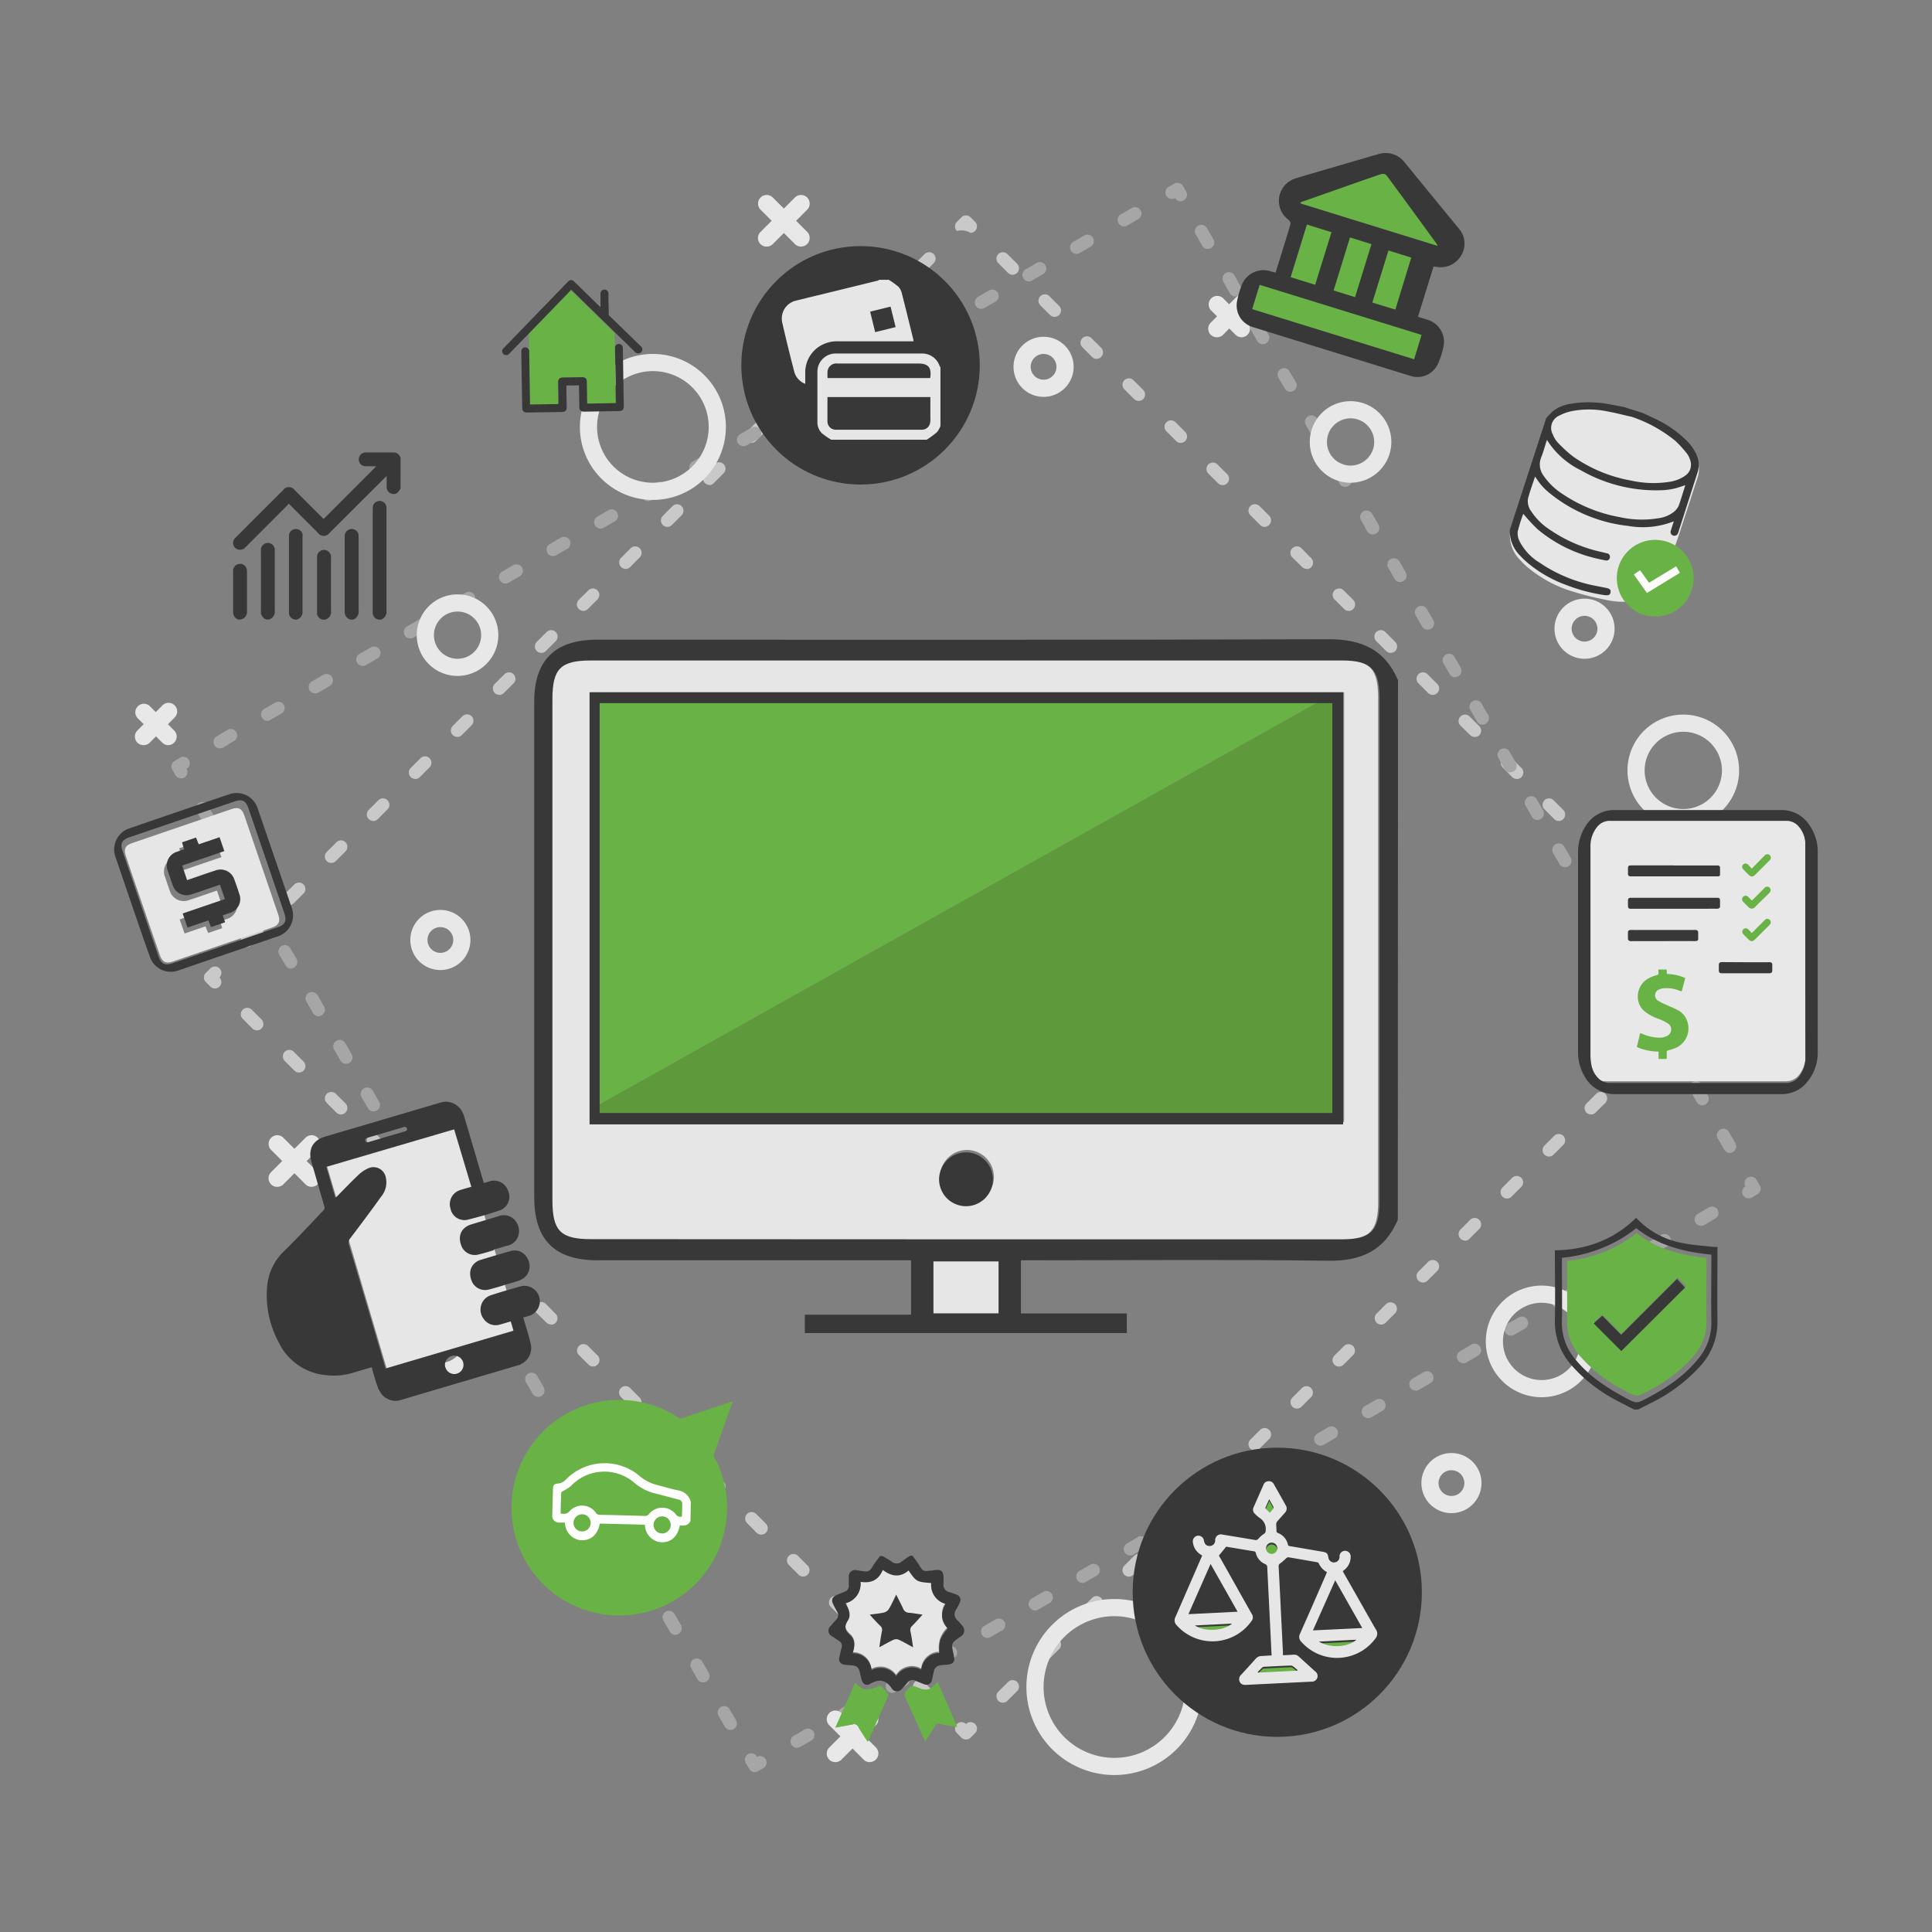 <svg xmlns="http://www.w3.org/2000/svg" viewBox="0 0 450 450"><rect x="0" y="0" width="450" height="450" fill="#808080" stroke="none"/><defs><style>.cls-1{fill:#c9c9c9;}.cls-2{fill:#a6a6a6;}.cls-3{fill:#e8e8e8;}.cls-4{fill:#383838;}.cls-5{fill:#69b245;}.cls-6{fill:#e6e6e6;}.cls-7{fill:#fff;}.cls-8{fill:#5e993c;}.cls-9{fill:none;}</style></defs><title>icon-soluciones</title><g id="Layer_2" data-name="Layer 2"><g id="Layer_1-2" data-name="Layer 1"><g id="icon-soluciones"><path class="cls-1" d="M225,405.17a1.5,1.5,0,0,1-1.06-.43l-1.06-1.07a1.49,1.49,0,0,1,0-2.12,1.51,1.51,0,0,1,2.12,0,1.51,1.51,0,0,1,2.12,0,1.49,1.49,0,0,1,0,2.12l-1.06,1.07A1.5,1.5,0,0,1,225,405.17Z"/><path class="cls-1" d="M216.41,396.59a1.51,1.51,0,0,1-1.06-.44l-2.26-2.26a1.51,1.51,0,0,1,0-2.12,1.49,1.49,0,0,1,2.12,0l2.26,2.26a1.5,1.5,0,0,1-1.06,2.56Zm-9.78-9.79a1.45,1.45,0,0,1-1.06-.44l-2.26-2.26a1.49,1.49,0,0,1,0-2.12,1.51,1.51,0,0,1,2.12,0l2.26,2.26a1.51,1.51,0,0,1,0,2.12A1.48,1.48,0,0,1,206.63,386.8Z"/><path class="cls-1" d="M196.84,377a1.51,1.51,0,0,1-1.06-.44l-2.26-2.26a1.51,1.51,0,0,1,0-2.12,1.49,1.49,0,0,1,2.12,0l2.26,2.26a1.49,1.49,0,0,1,0,2.12A1.51,1.51,0,0,1,196.84,377Zm-9.78-9.79a1.49,1.49,0,0,1-1.06-.44l-2.26-2.26a1.49,1.49,0,0,1,0-2.12,1.51,1.51,0,0,1,2.12,0l2.26,2.26a1.51,1.51,0,0,1,0,2.12A1.53,1.53,0,0,1,187.06,367.23Zm-9.79-9.78a1.51,1.51,0,0,1-1.06-.44L174,354.75a1.51,1.51,0,0,1,0-2.12,1.49,1.49,0,0,1,2.12,0l2.26,2.26a1.49,1.49,0,0,1,0,2.12A1.51,1.51,0,0,1,177.27,357.45Zm-9.78-9.79a1.53,1.53,0,0,1-1.07-.44L164.17,345a1.49,1.49,0,0,1,0-2.12,1.51,1.51,0,0,1,2.12,0l2.26,2.26a1.51,1.51,0,0,1,0,2.12A1.53,1.53,0,0,1,167.49,347.66Zm-9.79-9.79a1.5,1.5,0,0,1-1.06-.43l-2.26-2.26a1.51,1.51,0,0,1,0-2.12,1.49,1.49,0,0,1,2.12,0l2.26,2.25a1.5,1.5,0,0,1-1.06,2.56Zm-9.79-9.78a1.53,1.53,0,0,1-1.06-.44l-2.25-2.26a1.5,1.5,0,0,1,2.12-2.12l2.25,2.26a1.5,1.5,0,0,1-1.06,2.56Zm-9.78-9.79a1.47,1.47,0,0,1-1.06-.44l-2.26-2.25a1.5,1.5,0,0,1,2.12-2.12l2.26,2.25a1.49,1.49,0,0,1,0,2.12A1.47,1.47,0,0,1,138.13,318.3Zm-9.79-9.78a1.53,1.53,0,0,1-1.06-.44L125,305.82a1.5,1.5,0,0,1,2.13-2.12L129.4,306a1.5,1.5,0,0,1-1.06,2.56Zm-9.78-9.79a1.45,1.45,0,0,1-1.06-.44L115.24,296a1.5,1.5,0,0,1,2.12-2.13l2.26,2.26a1.51,1.51,0,0,1,0,2.12A1.47,1.47,0,0,1,118.56,298.73ZM108.77,289a1.51,1.51,0,0,1-1.06-.44l-2.26-2.26a1.5,1.5,0,0,1,2.13-2.12l2.25,2.26a1.5,1.5,0,0,1-1.06,2.56ZM99,279.16a1.45,1.45,0,0,1-1.06-.44l-2.26-2.26a1.49,1.49,0,0,1,0-2.12,1.51,1.51,0,0,1,2.12,0l2.26,2.26a1.51,1.51,0,0,1,0,2.12A1.47,1.47,0,0,1,99,279.16Zm-9.79-9.78a1.51,1.51,0,0,1-1.06-.44l-2.26-2.26a1.51,1.51,0,0,1,0-2.12,1.49,1.49,0,0,1,2.12,0l2.26,2.26a1.5,1.5,0,0,1-1.06,2.56Zm-9.78-9.79a1.45,1.45,0,0,1-1.06-.44l-2.26-2.26a1.49,1.49,0,0,1,0-2.12,1.51,1.51,0,0,1,2.12,0L80.48,257a1.51,1.51,0,0,1,0,2.12A1.48,1.48,0,0,1,79.42,259.59Zm-9.79-9.78a1.51,1.51,0,0,1-1.06-.44l-2.26-2.26a1.51,1.51,0,0,1,0-2.12,1.49,1.49,0,0,1,2.12,0l2.26,2.26a1.5,1.5,0,0,1-1.06,2.56ZM59.85,240a1.49,1.49,0,0,1-1.06-.44l-2.26-2.26a1.49,1.49,0,0,1,0-2.12,1.51,1.51,0,0,1,2.12,0l2.26,2.26a1.51,1.51,0,0,1,0,2.12A1.53,1.53,0,0,1,59.85,240Z"/><path class="cls-1" d="M50.06,230.24A1.51,1.51,0,0,1,49,229.8l-1.06-1.06a1.5,1.5,0,0,1,0-2.13L49,225.55a1.51,1.51,0,0,1,2.12,0,1.49,1.49,0,0,1,0,2.12,1.51,1.51,0,0,1-1.06,2.57Z"/><path class="cls-1" d="M57.59,220.59A1.5,1.5,0,0,1,56.53,218l2.26-2.26a1.49,1.49,0,0,1,2.12,0,1.51,1.51,0,0,1,0,2.12l-2.26,2.26A1.51,1.51,0,0,1,57.59,220.59Zm9.78-9.79a1.48,1.48,0,0,1-1.06-.44,1.51,1.51,0,0,1,0-2.12L68.57,206a1.51,1.51,0,0,1,2.12,0,1.49,1.49,0,0,1,0,2.12l-2.26,2.26A1.45,1.45,0,0,1,67.37,210.8Z"/><path class="cls-1" d="M77.16,201a1.5,1.5,0,0,1-1.06-2.56l2.26-2.26a1.49,1.49,0,0,1,2.12,0,1.51,1.51,0,0,1,0,2.12l-2.26,2.26A1.51,1.51,0,0,1,77.16,201Zm9.78-9.79a1.53,1.53,0,0,1-1.06-.44,1.51,1.51,0,0,1,0-2.12l2.26-2.26a1.51,1.51,0,0,1,2.12,0,1.49,1.49,0,0,1,0,2.12L88,190.79A1.49,1.49,0,0,1,86.94,191.23Zm9.79-9.78a1.51,1.51,0,0,1-1.06-.44,1.49,1.49,0,0,1,0-2.12l2.26-2.26a1.49,1.49,0,0,1,2.12,0,1.51,1.51,0,0,1,0,2.12L97.79,181A1.51,1.51,0,0,1,96.73,181.45Zm9.78-9.79a1.53,1.53,0,0,1-1.06-.44,1.51,1.51,0,0,1,0-2.12l2.26-2.26a1.51,1.51,0,0,1,2.12,0,1.49,1.49,0,0,1,0,2.12l-2.25,2.26A1.53,1.53,0,0,1,106.51,171.66Zm9.79-9.79a1.5,1.5,0,0,1-1.06-2.56l2.26-2.25a1.49,1.49,0,0,1,2.12,0,1.51,1.51,0,0,1,0,2.12l-2.26,2.26A1.5,1.5,0,0,1,116.3,161.87Zm9.79-9.78a1.53,1.53,0,0,1-1.07-.44,1.51,1.51,0,0,1,0-2.12l2.26-2.26a1.5,1.5,0,1,1,2.12,2.12l-2.25,2.26A1.53,1.53,0,0,1,126.09,152.09Zm9.78-9.79a1.47,1.47,0,0,1-1.06-.44,1.49,1.49,0,0,1,0-2.12l2.26-2.25a1.5,1.5,0,0,1,2.12,2.12l-2.26,2.25A1.47,1.47,0,0,1,135.87,142.3Zm9.79-9.78A1.5,1.5,0,0,1,144.6,130l2.25-2.26a1.5,1.5,0,1,1,2.12,2.12l-2.25,2.26A1.53,1.53,0,0,1,145.66,132.52Zm9.78-9.79a1.47,1.47,0,0,1-1.06-.44,1.49,1.49,0,0,1,0-2.12l2.26-2.26a1.5,1.5,0,1,1,2.12,2.13l-2.26,2.25A1.45,1.45,0,0,1,155.44,122.73Zm9.79-9.78a1.5,1.5,0,0,1-1.06-2.56l2.25-2.26a1.5,1.5,0,1,1,2.13,2.12l-2.26,2.26A1.51,1.51,0,0,1,165.23,113Zm9.78-9.79a1.47,1.47,0,0,1-1.06-.44,1.51,1.51,0,0,1,0-2.12l2.26-2.26a1.51,1.51,0,0,1,2.12,0,1.49,1.49,0,0,1,0,2.12l-2.26,2.26A1.45,1.45,0,0,1,175,103.16Zm9.79-9.78a1.5,1.5,0,0,1-1.06-2.56L186,88.56a1.49,1.49,0,0,1,2.12,0,1.51,1.51,0,0,1,0,2.12l-2.26,2.26A1.51,1.51,0,0,1,184.8,93.38Zm9.78-9.79a1.47,1.47,0,0,1-1.06-.44,1.51,1.51,0,0,1,0-2.12l2.26-2.26a1.51,1.51,0,0,1,2.12,0,1.49,1.49,0,0,1,0,2.12l-2.26,2.26A1.45,1.45,0,0,1,194.58,83.59Zm9.79-9.78a1.5,1.5,0,0,1-1.06-2.56L205.57,69a1.49,1.49,0,0,1,2.12,0,1.51,1.51,0,0,1,0,2.12l-2.26,2.26A1.51,1.51,0,0,1,204.37,73.81ZM214.15,64a1.53,1.53,0,0,1-1.06-.44,1.51,1.51,0,0,1,0-2.12l2.26-2.26a1.51,1.51,0,0,1,2.12,0,1.49,1.49,0,0,1,0,2.12l-2.26,2.26A1.49,1.49,0,0,1,214.15,64Z"/><path class="cls-1" d="M226.06,54.24a4.19,4.19,0,0,0-3.18-.44,1.5,1.5,0,0,1,0-2.13l1.06-1.06a1.51,1.51,0,0,1,2.12,0l1.06,1.06a1.51,1.51,0,0,1-1.06,2.57Z"/><path class="cls-1" d="M245.63,73.81a1.51,1.51,0,0,1-1.06-.44l-2.26-2.26a1.51,1.51,0,0,1,0-2.12,1.49,1.49,0,0,1,2.12,0l2.26,2.26a1.5,1.5,0,0,1-1.06,2.56ZM235.85,64a1.49,1.49,0,0,1-1.06-.44l-2.26-2.26a1.49,1.49,0,0,1,0-2.12,1.51,1.51,0,0,1,2.12,0l2.26,2.26a1.51,1.51,0,0,1,0,2.12A1.53,1.53,0,0,1,235.85,64Z"/><path class="cls-1" d="M392.41,220.59a1.51,1.51,0,0,1-1.06-.44l-2.26-2.26a1.51,1.51,0,0,1,0-2.12,1.49,1.49,0,0,1,2.12,0l2.26,2.26a1.5,1.5,0,0,1-1.06,2.56Zm-9.78-9.79a1.45,1.45,0,0,1-1.06-.44l-2.26-2.26a1.49,1.49,0,0,1,0-2.12,1.51,1.51,0,0,1,2.12,0l2.26,2.26a1.51,1.51,0,0,1,0,2.12A1.48,1.48,0,0,1,382.63,210.8ZM372.84,201a1.51,1.51,0,0,1-1.06-.44l-2.26-2.26a1.51,1.51,0,0,1,0-2.12,1.49,1.49,0,0,1,2.12,0l2.26,2.26a1.5,1.5,0,0,1-1.06,2.56Zm-9.78-9.79a1.49,1.49,0,0,1-1.06-.44l-2.26-2.26a1.49,1.49,0,0,1,0-2.12,1.51,1.51,0,0,1,2.12,0l2.26,2.26a1.51,1.51,0,0,1,0,2.12A1.53,1.53,0,0,1,363.06,191.23Zm-9.79-9.78a1.51,1.51,0,0,1-1.06-.44L350,178.75a1.51,1.51,0,0,1,0-2.12,1.49,1.49,0,0,1,2.12,0l2.26,2.25a1.51,1.51,0,0,1-1.06,2.57Zm-9.78-9.79a1.53,1.53,0,0,1-1.07-.44L340.17,169a1.49,1.49,0,0,1,0-2.12,1.51,1.51,0,0,1,2.12,0l2.26,2.26a1.51,1.51,0,0,1,0,2.12A1.53,1.53,0,0,1,343.49,171.66Zm-9.79-9.79a1.5,1.5,0,0,1-1.06-.43l-2.26-2.26a1.51,1.51,0,0,1,0-2.12,1.49,1.49,0,0,1,2.12,0l2.26,2.25a1.5,1.5,0,0,1-1.06,2.56Zm-9.79-9.78a1.53,1.53,0,0,1-1.06-.44l-2.25-2.26a1.5,1.5,0,1,1,2.12-2.12l2.25,2.26a1.5,1.5,0,0,1-1.06,2.56Zm-9.78-9.79a1.47,1.47,0,0,1-1.06-.44l-2.26-2.25a1.5,1.5,0,0,1,2.12-2.12l2.26,2.25a1.49,1.49,0,0,1,0,2.12A1.47,1.47,0,0,1,314.13,142.3Zm-9.79-9.78a1.53,1.53,0,0,1-1.06-.44L301,129.82a1.5,1.5,0,1,1,2.13-2.12L305.4,130a1.5,1.5,0,0,1-1.06,2.56Zm-9.78-9.79a1.45,1.45,0,0,1-1.06-.44L291.24,120a1.5,1.5,0,1,1,2.12-2.13l2.26,2.26a1.51,1.51,0,0,1,0,2.12A1.47,1.47,0,0,1,294.56,122.73ZM284.77,113a1.53,1.53,0,0,1-1.06-.44l-2.26-2.26a1.5,1.5,0,0,1,2.13-2.12l2.25,2.26a1.5,1.5,0,0,1-1.06,2.56ZM275,103.16a1.45,1.45,0,0,1-1.06-.44l-2.26-2.26a1.49,1.49,0,0,1,0-2.12,1.51,1.51,0,0,1,2.12,0l2.26,2.26a1.51,1.51,0,0,1,0,2.12A1.47,1.47,0,0,1,275,103.16Zm-9.79-9.78a1.51,1.51,0,0,1-1.06-.44l-2.26-2.26a1.51,1.51,0,0,1,0-2.12,1.49,1.49,0,0,1,2.12,0l2.26,2.26a1.5,1.5,0,0,1-1.06,2.56Zm-9.78-9.79a1.45,1.45,0,0,1-1.06-.44l-2.26-2.26a1.49,1.49,0,0,1,0-2.12,1.51,1.51,0,0,1,2.12,0L256.48,81a1.51,1.51,0,0,1,0,2.12A1.48,1.48,0,0,1,255.42,83.59Z"/><path class="cls-1" d="M399.94,230.24a1.51,1.51,0,0,1-1.06-2.57,1.49,1.49,0,0,1,0-2.12,1.51,1.51,0,0,1,2.12,0l1.06,1.06a1.5,1.5,0,0,1,0,2.13L401,229.8A1.51,1.51,0,0,1,399.94,230.24Z"/><path class="cls-1" d="M380.37,249.81a1.5,1.5,0,0,1-1.06-2.56l2.26-2.26a1.49,1.49,0,0,1,2.12,0,1.51,1.51,0,0,1,0,2.12l-2.26,2.26A1.51,1.51,0,0,1,380.37,249.81Zm9.78-9.79a1.53,1.53,0,0,1-1.06-.44,1.51,1.51,0,0,1,0-2.12l2.26-2.26a1.51,1.51,0,0,1,2.12,0,1.49,1.49,0,0,1,0,2.12l-2.26,2.26A1.49,1.49,0,0,1,390.15,240Z"/><path class="cls-1" d="M233.59,396.59a1.5,1.5,0,0,1-1.06-2.56l2.26-2.26a1.49,1.49,0,0,1,2.12,0,1.51,1.51,0,0,1,0,2.12l-2.26,2.26A1.53,1.53,0,0,1,233.59,396.59Zm9.78-9.79a1.47,1.47,0,0,1-1.06-.44,1.51,1.51,0,0,1,0-2.12l2.26-2.26a1.51,1.51,0,0,1,2.12,0,1.49,1.49,0,0,1,0,2.12l-2.26,2.26A1.45,1.45,0,0,1,243.37,386.8Zm9.79-9.78a1.5,1.5,0,0,1-1.06-2.56l2.26-2.26a1.49,1.49,0,0,1,2.12,0,1.51,1.51,0,0,1,0,2.12l-2.26,2.26A1.51,1.51,0,0,1,253.16,377Zm9.78-9.79a1.53,1.53,0,0,1-1.06-.44,1.51,1.51,0,0,1,0-2.12l2.26-2.26a1.51,1.51,0,0,1,2.12,0,1.49,1.49,0,0,1,0,2.12L264,366.79A1.49,1.49,0,0,1,262.94,367.23Zm9.79-9.78a1.51,1.51,0,0,1-1.06-2.57l2.26-2.25a1.49,1.49,0,0,1,2.12,0,1.51,1.51,0,0,1,0,2.12L273.79,357A1.51,1.51,0,0,1,272.73,357.45Zm9.78-9.79a1.53,1.53,0,0,1-1.06-.44,1.51,1.51,0,0,1,0-2.12l2.26-2.26a1.51,1.51,0,0,1,2.12,0,1.49,1.49,0,0,1,0,2.12l-2.25,2.26A1.53,1.53,0,0,1,282.51,347.66Zm9.79-9.79a1.5,1.5,0,0,1-1.06-2.56l2.26-2.25a1.49,1.49,0,0,1,2.12,0,1.51,1.51,0,0,1,0,2.12l-2.26,2.26A1.5,1.5,0,0,1,292.3,337.87Zm9.79-9.78a1.53,1.53,0,0,1-1.07-.44,1.51,1.51,0,0,1,0-2.12l2.26-2.26a1.5,1.5,0,0,1,2.12,2.12l-2.25,2.26A1.53,1.53,0,0,1,302.09,328.09Zm9.78-9.79a1.47,1.47,0,0,1-1.06-.44,1.49,1.49,0,0,1,0-2.12l2.26-2.25a1.5,1.5,0,0,1,2.12,2.12l-2.26,2.25A1.47,1.47,0,0,1,311.87,318.3Zm9.79-9.78A1.5,1.5,0,0,1,320.6,306l2.25-2.26a1.5,1.5,0,0,1,2.12,2.12l-2.25,2.26A1.53,1.53,0,0,1,321.66,308.52Zm9.78-9.79a1.47,1.47,0,0,1-1.06-.44,1.49,1.49,0,0,1,0-2.12l2.26-2.26a1.5,1.5,0,1,1,2.12,2.13l-2.26,2.25A1.45,1.45,0,0,1,331.44,298.73Zm9.79-9.78a1.5,1.5,0,0,1-1.06-2.56l2.25-2.26a1.5,1.5,0,0,1,2.13,2.12l-2.26,2.26A1.53,1.53,0,0,1,341.23,289Zm9.78-9.79a1.47,1.47,0,0,1-1.06-.44,1.51,1.51,0,0,1,0-2.12l2.26-2.26a1.51,1.51,0,0,1,2.12,0,1.49,1.49,0,0,1,0,2.12l-2.26,2.26A1.45,1.45,0,0,1,351,279.16Zm9.79-9.78a1.5,1.5,0,0,1-1.06-2.56l2.26-2.26a1.49,1.49,0,0,1,2.12,0,1.51,1.51,0,0,1,0,2.12l-2.26,2.26A1.51,1.51,0,0,1,360.8,269.38Zm9.78-9.79a1.47,1.47,0,0,1-1.06-.44,1.51,1.51,0,0,1,0-2.12l2.26-2.26a1.51,1.51,0,0,1,2.12,0,1.49,1.49,0,0,1,0,2.12l-2.26,2.26A1.45,1.45,0,0,1,370.58,259.59Z"/><path class="cls-2" d="M175.81,412.77a1.5,1.5,0,0,1-1.3-.75l-.75-1.3a1.5,1.5,0,1,1,2.59-1.5h0a1.48,1.48,0,0,1,2,.55,1.5,1.5,0,0,1-.54,2.05l-1.3.75A1.59,1.59,0,0,1,175.81,412.77Z"/><path class="cls-2" d="M170.14,402.94a1.49,1.49,0,0,1-1.3-.75l-1.48-2.55a1.5,1.5,0,0,1,2.6-1.5l1.47,2.55a1.49,1.49,0,0,1-.55,2.05A1.42,1.42,0,0,1,170.14,402.94Zm-6.4-11.08a1.49,1.49,0,0,1-1.3-.75L161,388.55a1.5,1.5,0,0,1,2.6-1.5l1.47,2.56a1.5,1.5,0,0,1-.54,2.05A1.48,1.48,0,0,1,163.74,391.86Z"/><path class="cls-2" d="M157.34,380.78A1.5,1.5,0,0,1,156,380l-1.48-2.56a1.5,1.5,0,1,1,2.6-1.5l1.48,2.56a1.51,1.51,0,0,1-.55,2.05A1.59,1.59,0,0,1,157.34,380.78Zm-6.4-11.09a1.48,1.48,0,0,1-1.3-.75l-1.48-2.55a1.5,1.5,0,1,1,2.6-1.5l1.48,2.55a1.51,1.51,0,0,1-.55,2.05A1.48,1.48,0,0,1,150.94,369.69Zm-6.4-11.08a1.5,1.5,0,0,1-1.3-.75l-1.48-2.56a1.5,1.5,0,1,1,2.6-1.5l1.48,2.56a1.5,1.5,0,0,1-.55,2.05A1.48,1.48,0,0,1,144.54,358.61Zm-6.4-11.08a1.5,1.5,0,0,1-1.3-.75l-1.48-2.56a1.5,1.5,0,0,1,2.6-1.5l1.48,2.56a1.51,1.51,0,0,1-.55,2.05A1.56,1.56,0,0,1,138.14,347.53Zm-6.4-11.09a1.48,1.48,0,0,1-1.3-.75L129,333.14a1.5,1.5,0,1,1,2.59-1.5l1.48,2.55a1.5,1.5,0,0,1-.55,2.05A1.46,1.46,0,0,1,131.74,336.44Zm-6.4-11.08a1.5,1.5,0,0,1-1.3-.75l-1.47-2.56a1.5,1.5,0,1,1,2.59-1.5l1.48,2.56a1.49,1.49,0,0,1-.55,2.05A1.43,1.43,0,0,1,125.34,325.36Zm-6.4-11.08a1.51,1.51,0,0,1-1.3-.75L116.17,311a1.5,1.5,0,1,1,2.6-1.5l1.47,2.56a1.5,1.5,0,0,1-.55,2.05A1.53,1.53,0,0,1,118.94,314.28Zm-6.39-11.08a1.49,1.49,0,0,1-1.3-.75l-1.48-2.56a1.5,1.5,0,1,1,2.6-1.5l1.47,2.56a1.48,1.48,0,0,1-.55,2A1.43,1.43,0,0,1,112.55,303.2Zm-6.4-11.09a1.49,1.49,0,0,1-1.3-.75l-1.48-2.56a1.48,1.48,0,0,1,.55-2,1.5,1.5,0,0,1,2,.54l1.47,2.56a1.5,1.5,0,0,1-.54,2.05A1.48,1.48,0,0,1,106.15,292.11ZM99.75,281a1.5,1.5,0,0,1-1.3-.75L97,277.72a1.5,1.5,0,1,1,2.6-1.5l1.48,2.56a1.51,1.51,0,0,1-.55,2.05A1.59,1.59,0,0,1,99.75,281ZM93.35,270a1.5,1.5,0,0,1-1.3-.75l-1.48-2.56a1.5,1.5,0,0,1,2.6-1.5l1.48,2.56a1.51,1.51,0,0,1-1.3,2.25ZM87,258.86a1.5,1.5,0,0,1-1.3-.75l-1.48-2.56a1.5,1.5,0,0,1,2.6-1.5l1.48,2.56a1.5,1.5,0,0,1-.55,2.05A1.48,1.48,0,0,1,87,258.86Zm-6.4-11.08a1.5,1.5,0,0,1-1.3-.75l-1.48-2.56a1.5,1.5,0,1,1,2.6-1.5l1.48,2.56a1.5,1.5,0,0,1-.55,2.05A1.56,1.56,0,0,1,80.55,247.78Zm-6.4-11.08a1.5,1.5,0,0,1-1.3-.75l-1.47-2.56a1.5,1.5,0,1,1,2.59-1.5l1.48,2.56a1.49,1.49,0,0,1-.55,2A1.47,1.47,0,0,1,74.15,236.7Zm-6.4-11.09a1.5,1.5,0,0,1-1.3-.75L65,222.3a1.5,1.5,0,0,1,2.59-1.5l1.48,2.56a1.49,1.49,0,0,1-.55,2A1.43,1.43,0,0,1,67.75,225.61Zm-6.4-11.08a1.51,1.51,0,0,1-1.3-.75l-1.47-2.56a1.5,1.5,0,0,1,2.6-1.5l1.47,2.56a1.49,1.49,0,0,1-.55,2.05A1.53,1.53,0,0,1,61.35,214.53ZM55,203.45a1.49,1.49,0,0,1-1.3-.75l-1.48-2.56a1.5,1.5,0,0,1,2.6-1.5l1.47,2.56a1.48,1.48,0,0,1-.55,2A1.43,1.43,0,0,1,55,203.45Zm-6.4-11.09a1.49,1.49,0,0,1-1.3-.75l-1.48-2.55a1.5,1.5,0,1,1,2.6-1.5l1.47,2.55a1.5,1.5,0,0,1-.54,2A1.48,1.48,0,0,1,48.56,192.36Z"/><path class="cls-2" d="M42.16,181.28a1.5,1.5,0,0,1-1.3-.75l-.75-1.3a1.49,1.49,0,0,1,.55-2l1.3-.75a1.5,1.5,0,0,1,1.5,2.6,1.51,1.51,0,0,1-.55,2.05A1.48,1.48,0,0,1,42.16,181.28Z"/><path class="cls-2" d="M51.23,174.31a1.5,1.5,0,0,1-.75-2.8L53,170a1.5,1.5,0,0,1,1.5,2.6L52,174.11A1.56,1.56,0,0,1,51.23,174.31Zm11.09-6.4a1.5,1.5,0,0,1-.76-2.8l2.56-1.48a1.51,1.51,0,0,1,2,.55,1.49,1.49,0,0,1-.55,2l-2.56,1.48A1.42,1.42,0,0,1,62.32,167.91Z"/><path class="cls-2" d="M73.4,161.51a1.5,1.5,0,0,1-.75-2.8l2.55-1.47a1.5,1.5,0,1,1,1.5,2.59l-2.55,1.48A1.48,1.48,0,0,1,73.4,161.51Zm11.08-6.4a1.5,1.5,0,0,1-.75-2.8l2.56-1.47a1.5,1.5,0,1,1,1.5,2.59l-2.56,1.48A1.46,1.46,0,0,1,84.48,155.11Zm11.09-6.4a1.5,1.5,0,0,1-.76-2.8l2.56-1.47a1.5,1.5,0,1,1,1.5,2.59l-2.56,1.48A1.42,1.42,0,0,1,95.57,148.71Zm11.08-6.4a1.49,1.49,0,0,1-.75-2.79l2.55-1.48a1.5,1.5,0,1,1,1.5,2.6l-2.55,1.47A1.48,1.48,0,0,1,106.65,142.31Zm11.08-6.4a1.49,1.49,0,0,1-.75-2.79l2.56-1.48a1.5,1.5,0,1,1,1.5,2.6l-2.56,1.47A1.46,1.46,0,0,1,117.73,135.91Zm11.08-6.39a1.5,1.5,0,0,1-.75-2.8l2.56-1.48a1.5,1.5,0,0,1,1.5,2.6l-2.56,1.48A1.53,1.53,0,0,1,128.81,129.52Zm11.09-6.4a1.5,1.5,0,0,1-.75-2.8l2.55-1.48a1.5,1.5,0,0,1,1.5,2.6l-2.55,1.48A1.59,1.59,0,0,1,139.9,123.12Zm11.08-6.4a1.5,1.5,0,0,1-.75-2.8l2.56-1.48a1.5,1.5,0,1,1,1.5,2.6l-2.56,1.48A1.56,1.56,0,0,1,151,116.72Zm11.08-6.4a1.5,1.5,0,0,1-.75-2.8l2.56-1.48a1.5,1.5,0,0,1,1.5,2.6l-2.56,1.48A1.43,1.43,0,0,1,162.06,110.32Zm11.09-6.4a1.5,1.5,0,0,1-.75-2.8L175,99.65a1.5,1.5,0,1,1,1.5,2.59l-2.55,1.48A1.48,1.48,0,0,1,173.15,103.92Zm11.08-6.4a1.5,1.5,0,0,1-.75-2.8L186,93.25a1.5,1.5,0,1,1,1.5,2.59L185,97.32A1.46,1.46,0,0,1,184.23,97.52Zm11.08-6.4a1.5,1.5,0,0,1-.75-2.8l2.56-1.47a1.5,1.5,0,0,1,1.5,2.6l-2.56,1.47A1.43,1.43,0,0,1,195.31,91.12Zm11.09-6.4a1.49,1.49,0,0,1-.75-2.79l2.55-1.48a1.5,1.5,0,1,1,1.5,2.6l-2.55,1.47A1.48,1.48,0,0,1,206.4,84.72Zm11.08-6.39a1.5,1.5,0,0,1-.75-2.8l2.56-1.48a1.5,1.5,0,1,1,1.5,2.6l-2.56,1.47A1.5,1.5,0,0,1,217.48,78.33Zm11.08-6.4a1.5,1.5,0,0,1-.75-2.8l2.56-1.48a1.5,1.5,0,0,1,1.5,2.6l-2.56,1.48A1.53,1.53,0,0,1,228.56,71.93Zm11.09-6.4a1.5,1.5,0,0,1-.75-2.8l2.55-1.48a1.5,1.5,0,1,1,1.5,2.6l-2.55,1.48A1.59,1.59,0,0,1,239.65,65.53Zm11.08-6.4a1.5,1.5,0,0,1-.75-2.8l2.56-1.48a1.5,1.5,0,0,1,1.5,2.6l-2.56,1.48A1.59,1.59,0,0,1,250.73,59.13Zm11.08-6.4a1.5,1.5,0,0,1-.75-2.8l2.56-1.48a1.5,1.5,0,1,1,1.5,2.6l-2.56,1.48A1.43,1.43,0,0,1,261.81,52.73Z"/><path class="cls-2" d="M275,46.88a1.52,1.52,0,0,1-1.31-.75h0a1.5,1.5,0,0,1-1.5-2.6l1.3-.75a1.5,1.5,0,0,1,2.05.55l.75,1.3a1.49,1.49,0,0,1-.55,2A1.42,1.42,0,0,1,275,46.88Z"/><path class="cls-2" d="M287.74,69.05a1.5,1.5,0,0,1-1.3-.75L285,65.74a1.5,1.5,0,1,1,2.59-1.5L289,66.8a1.51,1.51,0,0,1-.55,2A1.53,1.53,0,0,1,287.74,69.05ZM281.34,58a1.49,1.49,0,0,1-1.3-.75l-1.47-2.55a1.5,1.5,0,1,1,2.59-1.5l1.48,2.55a1.49,1.49,0,0,1-.55,2A1.43,1.43,0,0,1,281.34,58Z"/><path class="cls-2" d="M402.92,268.54a1.48,1.48,0,0,1-1.3-.75l-1.47-2.55a1.5,1.5,0,1,1,2.59-1.5l1.48,2.55a1.5,1.5,0,0,1-.55,2A1.46,1.46,0,0,1,402.92,268.54Zm-6.4-11.08a1.51,1.51,0,0,1-1.3-.75l-1.47-2.56a1.5,1.5,0,1,1,2.59-1.5l1.48,2.56a1.49,1.49,0,0,1-.55,2A1.43,1.43,0,0,1,396.52,257.46Zm-6.4-11.08a1.51,1.51,0,0,1-1.3-.75l-1.47-2.56a1.5,1.5,0,1,1,2.6-1.5l1.47,2.56a1.49,1.49,0,0,1-.55,2.05A1.53,1.53,0,0,1,390.12,246.38Zm-6.39-11.09a1.47,1.47,0,0,1-1.3-.75L381,232a1.5,1.5,0,1,1,2.6-1.5L385,233a1.49,1.49,0,0,1-.55,2.05A1.42,1.42,0,0,1,383.73,235.29Zm-6.4-11.08a1.49,1.49,0,0,1-1.3-.75l-1.48-2.56a1.5,1.5,0,0,1,2.6-1.5l1.47,2.56a1.5,1.5,0,0,1-.54,2A1.48,1.48,0,0,1,377.33,224.21Zm-6.4-11.08a1.5,1.5,0,0,1-1.3-.75l-1.48-2.56a1.5,1.5,0,1,1,2.6-1.5l1.48,2.56a1.51,1.51,0,0,1-.55,2.05A1.59,1.59,0,0,1,370.93,213.13ZM364.53,202a1.48,1.48,0,0,1-1.3-.75l-1.48-2.55a1.5,1.5,0,1,1,2.6-1.5l1.48,2.55a1.5,1.5,0,0,1-.55,2.05A1.48,1.48,0,0,1,364.53,202ZM358.13,191a1.5,1.5,0,0,1-1.3-.75l-1.48-2.56a1.5,1.5,0,0,1,2.6-1.5l1.48,2.56a1.5,1.5,0,0,1-.55,2A1.48,1.48,0,0,1,358.13,191Zm-6.4-11.08a1.5,1.5,0,0,1-1.3-.75L349,176.57a1.5,1.5,0,1,1,2.6-1.5l1.48,2.56a1.5,1.5,0,0,1-.55,2.05A1.56,1.56,0,0,1,351.73,179.88Zm-6.4-11.09A1.48,1.48,0,0,1,344,168l-1.47-2.55a1.5,1.5,0,1,1,2.59-1.5l1.48,2.55a1.5,1.5,0,0,1-.55,2.05A1.43,1.43,0,0,1,345.33,168.79Zm-6.4-11.08a1.51,1.51,0,0,1-1.3-.75l-1.47-2.56a1.5,1.5,0,0,1,2.59-1.5l1.48,2.56a1.49,1.49,0,0,1-.55,2A1.43,1.43,0,0,1,338.93,157.71Zm-6.39-11.08a1.52,1.52,0,0,1-1.31-.75l-1.47-2.56a1.5,1.5,0,1,1,2.6-1.5l1.47,2.56a1.49,1.49,0,0,1-.55,2.05A1.52,1.52,0,0,1,332.54,146.63Zm-6.4-11.08a1.49,1.49,0,0,1-1.3-.75l-1.48-2.56a1.5,1.5,0,0,1,2.6-1.5l1.47,2.56a1.48,1.48,0,0,1-.55,2A1.43,1.43,0,0,1,326.14,135.55Zm-6.4-11.09a1.49,1.49,0,0,1-1.3-.75L317,121.16a1.5,1.5,0,0,1,2.6-1.5l1.47,2.55a1.5,1.5,0,0,1-.54,2.05A1.48,1.48,0,0,1,319.74,124.46Zm-6.4-11.08a1.5,1.5,0,0,1-1.3-.75l-1.48-2.56a1.5,1.5,0,0,1,2.6-1.5l1.48,2.56a1.51,1.51,0,0,1-.55,2.05A1.48,1.48,0,0,1,313.34,113.38Zm-6.4-11.08a1.5,1.5,0,0,1-1.3-.75L304.16,99a1.5,1.5,0,0,1,2.6-1.5l1.48,2.56a1.51,1.51,0,0,1-1.3,2.25Zm-6.4-11.09a1.5,1.5,0,0,1-1.3-.75l-1.48-2.55a1.51,1.51,0,0,1,.55-2,1.49,1.49,0,0,1,2.05.55L301.84,89a1.5,1.5,0,0,1-.55,2.05A1.48,1.48,0,0,1,300.54,91.21Zm-6.4-11.08a1.5,1.5,0,0,1-1.3-.75l-1.48-2.56a1.5,1.5,0,1,1,2.6-1.5l1.48,2.56a1.5,1.5,0,0,1-.55,2.05A1.46,1.46,0,0,1,294.14,80.13Z"/><path class="cls-2" d="M407.3,279.12a1.5,1.5,0,0,1-.76-2.8,1.5,1.5,0,1,1,2.6-1.5l.75,1.3a1.46,1.46,0,0,1,.15,1.14,1.48,1.48,0,0,1-.7.91l-1.3.75A1.52,1.52,0,0,1,407.3,279.12Z"/><path class="cls-2" d="M385.13,291.92a1.5,1.5,0,0,1-.75-2.8l2.56-1.48a1.5,1.5,0,0,1,1.5,2.6l-2.56,1.48A1.59,1.59,0,0,1,385.13,291.92Zm11.08-6.4a1.5,1.5,0,0,1-.75-2.8l2.56-1.48a1.5,1.5,0,0,1,1.5,2.6L397,285.32A1.56,1.56,0,0,1,396.21,285.52Z"/><path class="cls-2" d="M185.63,407.1a1.5,1.5,0,0,1-.75-2.8l2.56-1.48a1.5,1.5,0,1,1,1.5,2.6l-2.56,1.48A1.56,1.56,0,0,1,185.63,407.1Zm11.09-6.4a1.5,1.5,0,0,1-.76-2.8l2.56-1.48A1.5,1.5,0,1,1,200,399l-2.56,1.48A1.52,1.52,0,0,1,196.72,400.7Zm11.08-6.4a1.5,1.5,0,0,1-.75-2.8L209.6,390a1.5,1.5,0,0,1,1.5,2.6l-2.55,1.48A1.59,1.59,0,0,1,207.8,394.3Zm11.08-6.4a1.5,1.5,0,0,1-.75-2.8l2.56-1.48a1.5,1.5,0,0,1,1.5,2.6l-2.56,1.48A1.46,1.46,0,0,1,218.88,387.9ZM230,381.5a1.5,1.5,0,0,1-.75-2.8l2.56-1.47a1.5,1.5,0,1,1,1.5,2.59l-2.56,1.48A1.43,1.43,0,0,1,230,381.5Zm11.09-6.4a1.5,1.5,0,0,1-.75-2.8l2.55-1.47a1.5,1.5,0,1,1,1.5,2.59l-2.55,1.48A1.48,1.48,0,0,1,241.05,375.1Zm11.08-6.4a1.5,1.5,0,0,1-.75-2.8l2.56-1.47A1.49,1.49,0,0,1,256,365a1.51,1.51,0,0,1-.55,2l-2.56,1.47A1.46,1.46,0,0,1,252.13,368.7Zm11.08-6.4a1.49,1.49,0,0,1-.75-2.79L265,358a1.5,1.5,0,0,1,1.5,2.6L264,362.1A1.43,1.43,0,0,1,263.21,362.3Zm11.09-6.39a1.5,1.5,0,0,1-.75-2.8l2.55-1.48a1.5,1.5,0,1,1,1.5,2.6l-2.55,1.47A1.5,1.5,0,0,1,274.3,355.91Zm11.08-6.4a1.5,1.5,0,0,1-.75-2.8l2.56-1.48a1.5,1.5,0,1,1,1.5,2.6l-2.56,1.48A1.56,1.56,0,0,1,285.38,349.51Zm11.08-6.4a1.5,1.5,0,0,1-.75-2.8l2.56-1.48a1.5,1.5,0,1,1,1.5,2.6l-2.56,1.48A1.53,1.53,0,0,1,296.46,343.11Zm11.09-6.4a1.5,1.5,0,0,1-.75-2.8l2.55-1.48a1.5,1.5,0,1,1,1.5,2.6l-2.55,1.48A1.59,1.59,0,0,1,307.55,336.71Zm11.08-6.4a1.5,1.5,0,0,1-.75-2.8l2.56-1.48a1.5,1.5,0,0,1,1.5,2.6l-2.56,1.48A1.59,1.59,0,0,1,318.63,330.31Zm11.08-6.4a1.5,1.5,0,0,1-.75-2.8l2.56-1.47a1.5,1.5,0,1,1,1.5,2.59l-2.56,1.48A1.43,1.43,0,0,1,329.71,323.91Zm11.09-6.4a1.5,1.5,0,0,1-.75-2.8l2.55-1.47a1.5,1.5,0,1,1,1.5,2.59l-2.55,1.48A1.48,1.48,0,0,1,340.8,317.51Zm11.08-6.4a1.5,1.5,0,0,1-.75-2.8l2.56-1.47a1.48,1.48,0,0,1,2,.55,1.5,1.5,0,0,1-.54,2.05l-2.56,1.47A1.48,1.48,0,0,1,351.88,311.11Zm11.08-6.4a1.49,1.49,0,0,1-.75-2.79l2.56-1.48a1.5,1.5,0,0,1,1.5,2.6l-2.56,1.47A1.43,1.43,0,0,1,363,304.71Zm11.09-6.39a1.5,1.5,0,0,1-.76-2.8l2.56-1.48a1.5,1.5,0,0,1,1.5,2.6l-2.56,1.47A1.43,1.43,0,0,1,374.05,298.32Z"/><path class="cls-3" d="M152.07,116.44a17,17,0,1,1,17-17A17,17,0,0,1,152.07,116.44Zm0-30a13,13,0,1,0,13,13A13,13,0,0,0,152.07,86.44Z"/><path class="cls-3" d="M106.57,157.44a9.5,9.5,0,1,1,9.5-9.5A9.52,9.52,0,0,1,106.57,157.44Zm0-15a5.5,5.5,0,1,0,5.5,5.5A5.5,5.5,0,0,0,106.57,142.44Z"/><path class="cls-3" d="M102.57,321.44a9.5,9.5,0,1,1,9.5-9.5A9.52,9.52,0,0,1,102.57,321.44Zm0-15a5.5,5.5,0,1,0,5.5,5.5A5.5,5.5,0,0,0,102.57,306.44Z"/><path class="cls-3" d="M314.57,112.44a9.5,9.5,0,1,1,9.5-9.5A9.52,9.52,0,0,1,314.57,112.44Zm0-15a5.5,5.5,0,1,0,5.5,5.5A5.5,5.5,0,0,0,314.57,97.44Z"/><path class="cls-3" d="M102.57,225.94a7,7,0,1,1,7-7A7,7,0,0,1,102.57,225.94Zm0-10a3,3,0,1,0,3,3A3,3,0,0,0,102.57,215.94Z"/><path class="cls-3" d="M369.07,153.44a7,7,0,1,1,7-7A7,7,0,0,1,369.07,153.44Zm0-10a3,3,0,1,0,3,3A3,3,0,0,0,369.07,143.44Z"/><path class="cls-3" d="M338.07,352.44a7,7,0,1,1,7-7A7,7,0,0,1,338.07,352.44Zm0-10a3,3,0,1,0,3,3A3,3,0,0,0,338.07,342.44Z"/><path class="cls-3" d="M243.07,92.44a7,7,0,1,1,7-7A7,7,0,0,1,243.07,92.44Zm0-10a3,3,0,1,0,3,3A3,3,0,0,0,243.07,82.44Z"/><path class="cls-3" d="M392.07,192.44a13,13,0,1,1,13-13A13,13,0,0,1,392.07,192.44Zm0-22a9,9,0,1,0,9,9A9,9,0,0,0,392.07,170.44Z"/><path class="cls-3" d="M359.07,325.44a13,13,0,1,1,13-13A13,13,0,0,1,359.07,325.44Zm0-22a9,9,0,1,0,9,9A9,9,0,0,0,359.07,303.44Z"/><path class="cls-3" d="M259.57,413.44a20.5,20.5,0,1,1,20.5-20.5A20.53,20.53,0,0,1,259.57,413.44Zm0-37a16.5,16.5,0,1,0,16.5,16.5A16.52,16.52,0,0,0,259.57,376.44Z"/><path class="cls-3" d="M186.57,57.44a2,2,0,0,1-1.41-.59l-8-8A2,2,0,1,1,180,46l8,8a2,2,0,0,1-1.42,3.42Z"/><path class="cls-3" d="M178.57,57.44A2,2,0,0,1,177.16,54l8-8A2,2,0,0,1,188,48.85l-8,8A2,2,0,0,1,178.57,57.44Z"/><path class="cls-3" d="M385.57,242.44a2,2,0,0,1-1.41-.59l-8-8A2,2,0,0,1,379,231l8,8a2,2,0,0,1-1.42,3.42Z"/><path class="cls-3" d="M377.57,242.44a2,2,0,0,1-1.41-3.42l8-8a2,2,0,1,1,2.83,2.83l-8,8A2,2,0,0,1,377.57,242.44Z"/><path class="cls-3" d="M72.57,276.44a2,2,0,0,1-1.41-.59l-8-8A2,2,0,1,1,66,265l8,8a2,2,0,0,1-1.42,3.42Z"/><path class="cls-3" d="M64.57,276.44A2,2,0,0,1,63.16,273l8-8A2,2,0,0,1,74,267.85l-8,8A2,2,0,0,1,64.57,276.44Z"/><path class="cls-3" d="M202.57,410.44a2,2,0,0,1-1.41-.59l-8-8A2,2,0,1,1,196,399l8,8a2,2,0,0,1-1.42,3.42Z"/><path class="cls-3" d="M194.57,410.44a2,2,0,0,1-1.41-3.42l8-8a2,2,0,0,1,2.83,2.83l-8,8A2,2,0,0,1,194.57,410.44Z"/><path class="cls-3" d="M39.2,173.56a2,2,0,0,1-1.41-.59L32,167.22a2,2,0,0,1,2.82-2.82l5.75,5.75a2,2,0,0,1-1.41,3.41Z"/><path class="cls-3" d="M33.45,173.56A2,2,0,0,1,32,170.15l5.75-5.75a2,2,0,1,1,2.82,2.82L34.86,173A2,2,0,0,1,33.45,173.56Z"/><path class="cls-3" d="M289.2,78.56a2,2,0,0,1-1.41-.59L282,72.22a2,2,0,0,1,2.82-2.82l5.75,5.75a2,2,0,0,1-1.41,3.41Z"/><path class="cls-3" d="M283.45,78.56A2,2,0,0,1,282,75.15l5.75-5.75a2,2,0,1,1,2.82,2.82L284.86,78A2,2,0,0,1,283.45,78.56Z"/><circle class="cls-4" cx="297.5" cy="370.87" r="33.68"/><path class="cls-5" d="M294.51,388.63a.73.73,0,0,0-.42.11c-.4.36-.77.75-1.15,1.13l.12.12,9.1-.45.1-.12c-.35-.29-.68-.6-1.05-.86a1,1,0,0,0-.63-.22C298.56,388.42,296.54,388.53,294.51,388.63Z"/><path class="cls-5" d="M315.93,382.36l-8.71.43C310.27,384.53,314.22,383.9,315.93,382.36Z"/><path class="cls-5" d="M287,378.58l-8.66.43C280.65,380.53,284.94,380.31,287,378.58Z"/><path class="cls-5" d="M296.18,359.74a1.33,1.33,0,0,0-1.29,1.37,1.31,1.31,0,0,0,1.35,1.25,1.32,1.32,0,0,0,1.27-1.34A1.33,1.33,0,0,0,296.18,359.74Z"/><path class="cls-5" d="M295.78,352.75c.31-.37.59-.67.83-1a.38.38,0,0,0,.05-.34c-.32-.58-.65-1.14-1-1.79-.32.7-.61,1.31-.87,1.92a.38.38,0,0,0,.09.3C295.13,352.14,295.43,352.41,295.78,352.75Z"/><path class="cls-6" d="M320.38,379.39c-2.48-4.33-4.93-8.69-7.39-13-.08-.14-.15-.29-.23-.44l.43-.35a3.86,3.86,0,0,0,1.4-3.2,1.3,1.3,0,0,0-2.59,0c0,.12,0,.24,0,.36a1.29,1.29,0,0,1-1.28,1.16,1.31,1.31,0,0,1-1.31-1.13c-.15-1-.4-1.19-1.36-1.36l-7.48-1.29c-.26,0-.51-.06-.6-.42a3.72,3.72,0,0,0-2.28-2.64.49.49,0,0,1-.37-.51c0-.53-.07-1.06-.06-1.58a1.09,1.09,0,0,1,.24-.63c.57-.67,1.18-1.31,1.77-2a1.37,1.37,0,0,0,.21-1.73c-.91-1.65-1.85-3.29-2.77-4.93a1.28,1.28,0,0,0-1.27-.7,1.26,1.26,0,0,0-1.14.81c-.77,1.76-1.55,3.51-2.32,5.28a1.25,1.25,0,0,0,.34,1.53,6.85,6.85,0,0,0,1,.88,3.08,3.08,0,0,1,1.47,3.14.71.71,0,0,1-.34.59,7.07,7.07,0,0,0-1.34,1.16.75.75,0,0,1-.81.3c-2.51-.43-5-.84-7.55-1.25a1.33,1.33,0,0,0-1.71,1.4,1.28,1.28,0,0,1-1.34,1.25c-.71,0-1.14-.44-1.29-1.32a1.3,1.3,0,0,0-2.58.28,3.93,3.93,0,0,0,1.76,3l.41.28c-.08.2-.15.38-.23.55-2,4.59-4,9.19-6,13.78a1.6,1.6,0,0,0,.28,1.87,11.13,11.13,0,0,0,17.48-1,1.32,1.32,0,0,0,.06-1.56q-2.73-4.82-5.42-9.64l-2.27-4,1.7-2.08,6.46,1.08c.3,0,.39.19.46.44a3.68,3.68,0,0,0,2.13,2.52.77.77,0,0,1,.52.79c.25,5.25.52,10.51.78,15.76.07,1.56.15,3.12.23,4.76-.81,0-1.56.09-2.31.11a1.84,1.84,0,0,0-1.42.67c-1.1,1.23-2.21,2.46-3.33,3.67a1.39,1.39,0,0,0-.38,1.62c.25.58.7.81,1.51.77l15.2-.75a1.36,1.36,0,0,0,1.37-.87,1.31,1.31,0,0,0-.5-1.53q-1.9-1.71-3.78-3.43a1.61,1.61,0,0,0-1.3-.45c-.79.06-1.59.08-2.42.13,0-.28,0-.5,0-.72-.15-3-.29-5.91-.44-8.87-.18-3.69-.36-7.38-.56-11.07a.71.71,0,0,1,.37-.73,17,17,0,0,0,1.38-1.19.83.83,0,0,1,.52-.24c2.23.37,4.46.76,6.69,1.15a.58.58,0,0,1,.38.25,4.34,4.34,0,0,0,1.91,2.06l-.22.55q-3,6.92-6.06,13.82a1.53,1.53,0,0,0,.25,1.79,11.11,11.11,0,0,0,17.33-.71A1.74,1.74,0,0,0,320.38,379.39Zm-42.07-.79,8.66-.43C284.93,379.9,280.64,380.12,278.31,378.6Zm9.95-3.2-11.45.57c1.71-3.88,3.41-7.74,5.16-11.69Zm6.49-24.26c.27-.61.55-1.22.87-1.93.38.66.72,1.22,1,1.8a.41.41,0,0,1,0,.34c-.25.32-.52.62-.84,1-.35-.33-.64-.6-.92-.89A.36.36,0,0,1,294.75,351.14Zm5.82,36.79a1.11,1.11,0,0,1,.63.21c.37.27.7.58,1.05.87l-.1.12-9.1.45-.12-.12c.38-.38.75-.77,1.15-1.13a.73.73,0,0,1,.42-.11Q297.54,388.06,300.57,387.93Zm-4.34-26a1.31,1.31,0,1,1-.06-2.62,1.31,1.31,0,0,1,.06,2.62Zm11,20.43,8.71-.44C314.21,383.49,310.27,384.11,307.21,382.38Zm-1.42-2.61L311,368.08l6.3,11.12Z"/><path class="cls-6" d="M33.26,210.92q-2-5.73-3.92-11.47c-.59-1.72-.2-2.53,1.52-3.11l22.93-7.84c1.77-.61,2.55-.22,3.17,1.58L64.8,213c.56,1.65.14,2.51-1.49,3.07l-23,7.87c-1.69.58-2.51.16-3.1-1.56Q35.21,216.66,33.26,210.92Zm18,3.66c.58-.2,1.05-.35,1.51-.52A3.37,3.37,0,0,0,55,209.49c-.34-1-.69-2.07-1.06-3.1a3.4,3.4,0,0,0-4.54-2.26c-1.63.52-3.24,1.1-4.86,1.66l-1.66.56L41.75,203l9.82-3.35-1.11-3.25-2.45.84-2.4.82L45,196.48l-3.25,1.11.47,1.63c-.58.2-1.08.36-1.57.54a3.35,3.35,0,0,0-2.19,4.54c.34,1,.69,2.07,1.06,3.09A3.38,3.38,0,0,0,44,209.65c1.57-.49,3.13-1.06,4.69-1.59l1.84-.63,1.14,3.36-9.82,3.36L43,217.43l4.86-1.66.62,1.54,3.29-1.12Z"/><path class="cls-4" d="M30.85,211.18c-1.3-3.83-2.62-7.66-3.92-11.49a5.17,5.17,0,0,1,3.25-6.76q11.58-4,23.16-7.91A5.15,5.15,0,0,1,60,188.24q4,11.65,8,23.33a5.15,5.15,0,0,1-3.2,6.49q-11.65,4-23.33,8a5.14,5.14,0,0,1-6.59-3.29C33.48,218.9,32.17,215,30.85,211.18Zm1.89-.66L36.9,222.7c.63,1.83,1.5,2.27,3.3,1.66q12.22-4.19,24.46-8.37c1.74-.59,2.18-1.5,1.58-3.25q-4.15-12.18-8.33-24.36c-.65-1.91-1.48-2.33-3.36-1.68L30.19,195c-1.82.63-2.24,1.49-1.61,3.32Q30.65,204.43,32.74,210.52Z"/><path class="cls-4" d="M51.89,213.21l.55,1.6-3.29,1.13-.62-1.55-4.85,1.66-1.13-3.28,9.83-3.36-1.15-3.35-1.84.63c-1.56.53-3.11,1.09-4.68,1.59A3.4,3.4,0,0,1,40.17,206c-.37-1-.72-2.06-1.06-3.1a3.35,3.35,0,0,1,2.2-4.54c.49-.18,1-.34,1.57-.54l-.48-1.63,3.25-1.11.64,1.57,2.39-.81,2.46-.84,1.11,3.24-9.82,3.36L43.58,205l1.65-.57c1.62-.55,3.23-1.14,4.87-1.65A3.38,3.38,0,0,1,54.63,205c.37,1,.73,2,1.06,3.09a3.37,3.37,0,0,1-2.28,4.58Z"/><g id="WbP0uU"><circle class="cls-4" cx="200.44" cy="85.09" r="27.77"/><path class="cls-6" d="M207,65.17a17.14,17.14,0,0,1,2.24,1.6,3.26,3.26,0,0,1,.82,1.57c.92,3.58,1.79,7.18,2.68,10.77,0,.09,0,.19.05.39H195.3a7.67,7.67,0,0,0-4.6,1.28A7.22,7.22,0,0,0,187.56,87v2.4A4.16,4.16,0,0,1,185,86.59c-1-3.83-1.93-7.65-2.81-11.49a4.28,4.28,0,0,1,3.32-5.1c3-.75,6-1.47,9-2.2l9.87-2.42a1.83,1.83,0,0,0,.42-.21Zm-4.33,7.42,1.17,4.77,4.77-1.17-1.18-4.77Z"/><path class="cls-6" d="M193.6,102.42a20.3,20.3,0,0,1-2.14-1.48,3.59,3.59,0,0,1-1.07-2.76c0-3.85,0-7.7,0-11.55a4.24,4.24,0,0,1,4.28-4.29h19.9a4.31,4.31,0,0,1,4.3,2.93,1.16,1.16,0,0,0,.18.27V99.22a5.33,5.33,0,0,1-.83,1.46,24.06,24.06,0,0,1-2.37,1.74Zm-.87-9.94c0,2,0,3.86,0,5.74a1.93,1.93,0,0,0,2,1.87h20a1.92,1.92,0,0,0,1.91-1.58,6.89,6.89,0,0,0,.06-1.44c0-1.52,0-3,0-4.59Zm23.93-4.43c.37-2.44-.42-3.38-2.77-3.38H200.37c-1.77,0-3.54,0-5.3,0a2.06,2.06,0,0,0-2.32,1.82,13.45,13.45,0,0,0,0,1.56Z"/></g><path class="cls-5" d="M301.59,46.73l9.07-3.2c3.54-1.24,7.07-2.51,10.62-3.71a1.35,1.35,0,0,1,1.29.27c4.1,5.54,8.15,11.12,12.2,16.7a3.66,3.66,0,0,1,.3.59L301.6,47Z"/><path class="cls-5" d="M331.57,77.77,329.65,84,291.59,72.17,293.51,66Z"/><path class="cls-5" d="M316.43,69.7l-7.84-2.42,4.06-13.12,7.84,2.43Z"/><path class="cls-5" d="M307.26,67.24l-6.82-2.11L304.5,52l6.82,2.11Z"/><path class="cls-5" d="M321.58,57.28l7.65,2.36-4.06,13.13-7.65-2.37Z"/><path class="cls-4" d="M297.11,63.5c1.2-3.88,2.37-7.61,3.48-11.35.08-.27-.24-.79-.52-1a5.46,5.46,0,0,1-.08-8.68,6.09,6.09,0,0,1,2-1c6.38-1.89,12.77-3.74,19.15-5.6a5.58,5.58,0,0,1,5.93,1.83q6.27,7.68,12.56,15.35a5.33,5.33,0,0,1,.74,6.4,5.54,5.54,0,0,1-5.66,2.73l-.81-.1-3.63,11.71c.76.23,1.47.44,2.17.67A5.38,5.38,0,0,1,336.16,81a18.65,18.65,0,0,1-1.22,3.7,5.23,5.23,0,0,1-6.42,2.85q-18.34-5.67-36.69-11.36a5.23,5.23,0,0,1-3.68-6.08,19.92,19.92,0,0,1,1.14-3.84,5.4,5.4,0,0,1,6.52-3.12Zm5.81-16.38v.27l31.94,9.89a5.31,5.31,0,0,0-.29-.57c-3.87-5.31-7.74-10.63-11.65-15.9a1.29,1.29,0,0,0-1.23-.26c-3.38,1.14-6.75,2.34-10.13,3.53ZM331.11,78,293.39,66.34,291.66,72l37.72,11.68Zm-15.49-8.79,3.82-12.35-5-1.56-3.82,12.35Zm-9.29-2.88,3.8-12.25-5.73-1.78-3.79,12.26Zm17.07-8-3.76,12.14L325,72.11,328.71,60Z"/><g id="qhSI2L"><path class="cls-3" d="M420.5,221.35q0-9.63,0-19.25c0-2,0-4,0-6.07a6.08,6.08,0,0,0-1.43-3.71,3.82,3.82,0,0,0-3.14-1.51c-4.8,0-9.6,0-14.4,0H374a3.82,3.82,0,0,0-3.13,1.5,7,7,0,0,0-1.51,4.55q0,12.55,0,25.11c0,7.79,0,15.58,0,23.37a12.27,12.27,0,0,0,.25,2.42,5.68,5.68,0,0,0,1.51,2.87,3.76,3.76,0,0,0,2.84,1.22h17.19q12.36,0,24.73,0a3.9,3.9,0,0,0,3.24-1.59,7.05,7.05,0,0,0,1.42-4.51Q420.5,233.57,420.5,221.35Z"/></g><g id="qhSI2L-2" data-name="qhSI2L"><path class="cls-5" d="M388.25,226.86a11.11,11.11,0,0,1,4.28.94l-.82,3.08a4,4,0,0,1-.45-.09,7.79,7.79,0,0,0-3.87-.59,3.1,3.1,0,0,0-1.12.34,1.46,1.46,0,0,0-.17,2.48,11.16,11.16,0,0,0,1.75.91c1,.46,2,.83,2.93,1.35a4.49,4.49,0,0,1,2.34,3.05,4.93,4.93,0,0,1-2.85,5.76,11.12,11.12,0,0,1-1.69.55.41.41,0,0,0-.36.46c0,.48,0,1,0,1.52a11.07,11.07,0,0,1-1.91,0v-1.69a12.69,12.69,0,0,1-5.06-1.06l.78-3.24c.33.12.64.21.93.34a9.84,9.84,0,0,0,3.2.71,3.81,3.81,0,0,0,2-.34,1.66,1.66,0,0,0,.26-3,10.32,10.32,0,0,0-2.06-1,11.5,11.5,0,0,1-3.14-1.65,4.39,4.39,0,0,1-1.74-3.55,4.76,4.76,0,0,1,2.65-4.34,7.36,7.36,0,0,1,1.71-.65c.36-.09.49-.23.46-.57s0-.48,0-.76h1.89Z"/><path class="cls-4" d="M367.56,221.73v-23a11.27,11.27,0,0,1,1.73-6.27,7.84,7.84,0,0,1,4.43-3.47,8,8,0,0,1,2.28-.31q13.86,0,27.73,0c3.7,0,7.41,0,11.12,0a7.64,7.64,0,0,1,6.59,3.49,10.74,10.74,0,0,1,1.94,6.34c0,5.89,0,11.78,0,17.67q0,14.4,0,28.79a10.64,10.64,0,0,1-2.41,7,7.48,7.48,0,0,1-6,2.87q-19.35,0-38.71,0a8,8,0,0,1-7.31-4.37,10.82,10.82,0,0,1-1.39-5.5Q367.56,233.35,367.56,221.73Zm52.93,0q0-9.63,0-19.26c0-2,0-4,0-6.06a6.2,6.2,0,0,0-1.4-3.72,3.69,3.69,0,0,0-3.07-1.5H375a3.73,3.73,0,0,0-3.07,1.51,7.14,7.14,0,0,0-1.48,4.55q0,12.56,0,25.11,0,11.69,0,23.37a12.23,12.23,0,0,0,.24,2.41,5.82,5.82,0,0,0,1.48,2.88,3.64,3.64,0,0,0,2.78,1.22h41a3.76,3.76,0,0,0,3.17-1.59,7.12,7.12,0,0,0,1.39-4.5Q420.49,234,420.49,221.75Z"/><path class="cls-4" d="M389.85,211.67h-9.59c-.13,0-.26,0-.4,0-.51,0-.66-.18-.67-.69s0-.84,0-1.25.13-.57.59-.62h19.84a1.33,1.33,0,0,1,.2,0c.7,0,.81.12.81.81,0,.37,0,.74,0,1.12s-.17.58-.6.62a3.53,3.53,0,0,1-.46,0Z"/><path class="cls-4" d="M389.93,201.59h9.78a2.33,2.33,0,0,1,.46,0,.49.49,0,0,1,.46.48c0,.51,0,1,0,1.52s-.19.52-.62.53c-.59,0-1.19,0-1.78,0H380.17a3.53,3.53,0,0,1-.46,0,.52.52,0,0,1-.52-.57v-1.19c0-.67.12-.79.82-.79h9.92Z"/><path class="cls-4" d="M387.4,219.2h-6.94a4.45,4.45,0,0,1-.73,0,.57.57,0,0,1-.55-.62c0-.44,0-.88,0-1.32s.16-.61.58-.65a5.9,5.9,0,0,1,.73,0h14a3.17,3.17,0,0,1,.53,0,.56.56,0,0,1,.52.58c0,.48,0,1,0,1.45s-.21.52-.62.55-.75,0-1.12,0Z"/><path class="cls-4" d="M406.61,224.12h5.16a2.33,2.33,0,0,1,.53,0,.54.54,0,0,1,.5.59c0,.44,0,.88,0,1.32s-.16.59-.58.66a2.64,2.64,0,0,1-.4,0H401.3a2.67,2.67,0,0,1-.4,0c-.41-.07-.55-.23-.55-.67s0-.84,0-1.26.16-.63.63-.66.88,0,1.32,0Z"/><path class="cls-5" d="M408.07,209.75l1.6-1.6L411,206.8a.8.8,0,0,1,1.29.94,2.13,2.13,0,0,1-.33.4c-1.08,1.07-2.19,2.11-3.24,3.21a1,1,0,0,1-1.4,0c-.43-.44-.88-.86-1.3-1.32a.81.81,0,0,1,0-1.18.83.83,0,0,1,1.18.06l.42.42C407.77,209.49,407.9,209.6,408.07,209.75Z"/><path class="cls-5" d="M408,202.34l2.95-3a.88.88,0,0,1,.79-.37.8.8,0,0,1,.53,1.31,1.73,1.73,0,0,1-.23.24l-3.18,3.18c-.61.61-1,.61-1.62,0-.43-.42-.86-.83-1.25-1.28a.71.71,0,0,1-.09-.91.76.76,0,0,1,.85-.36,1,1,0,0,1,.44.26C407.47,201.73,407.71,202,408,202.34Z"/><path class="cls-5" d="M408,217.34l2.81-2.81a2.58,2.58,0,0,1,.38-.36.79.79,0,0,1,1.1,1.11,2.35,2.35,0,0,1-.26.29l-3.18,3.17c-.64.64-1,.63-1.66,0-.37-.37-.75-.74-1.11-1.12a.8.8,0,1,1,1.12-1.14C407.48,216.71,407.71,217,408,217.34Z"/></g><g id="fkiuQb"><path class="cls-4" d="M93.29,113.77a4.28,4.28,0,0,1-.66.94,1.43,1.43,0,0,1-1.64.19,1.54,1.54,0,0,1-.93-1.45c0-.71,0-1.43,0-2.14,0-.12,0-.24,0-.44l-.37.35L76.73,124.15a1.64,1.64,0,0,1-2.64,0l-6.52-6.52-.35-.33a2.53,2.53,0,0,1-.25.36l-9.8,9.81a1.65,1.65,0,0,1-1.5.56,1.55,1.55,0,0,1-1.27-1,1.58,1.58,0,0,1,.28-1.61,3.44,3.44,0,0,1,.27-.27q5.49-5.5,11-11a1.65,1.65,0,0,1,2.69,0l6.49,6.49.25.23,12.26-12.27-.31,0c-.71,0-1.42,0-2.13,0a1.56,1.56,0,0,1-1.49-.94,1.62,1.62,0,0,1,1.48-2.28c2.16,0,4.31,0,6.47,0a1.6,1.6,0,0,1,1.55,1.09,1.63,1.63,0,0,0,.09.19Z"/><path class="cls-4" d="M88.11,144.32l-.12-.07a1.58,1.58,0,0,1-1.18-1.63V118.68a3.55,3.55,0,0,1,.06-.8,1.6,1.6,0,0,1,3.15.45c0,3,0,6.09,0,9.14,0,4.92,0,9.85,0,14.77a1.89,1.89,0,0,1-1.32,2.08Z"/><path class="cls-4" d="M81.64,144.32a1.85,1.85,0,0,1-1.35-2.06q0-8.61,0-17.21a1.65,1.65,0,0,1,2.17-1.75,1.62,1.62,0,0,1,1.07,1.63c0,3,0,6,0,9.06,0,2.73,0,5.46,0,8.19a1.94,1.94,0,0,1-1.3,2.14Z"/><path class="cls-4" d="M68.61,144.32l-.13-.07a1.58,1.58,0,0,1-1.17-1.66V128.68c0-1.3,0-2.61,0-3.92a1.55,1.55,0,0,1,1.36-1.53,1.58,1.58,0,0,1,1.79,1.19,3.12,3.12,0,0,1,0,.68c0,5.72,0,11.43,0,17.14a1.89,1.89,0,0,1-1.32,2.08Z"/><path class="cls-4" d="M62.13,144.32a1.86,1.86,0,0,1-1.35-2.06c0-4.66,0-9.33,0-14A1.65,1.65,0,0,1,62,126.5a1.62,1.62,0,0,1,2,1.64v7c0,2.34,0,4.67,0,7a1.92,1.92,0,0,1-1.3,2.13Z"/><path class="cls-4" d="M75.09,144.32a1.74,1.74,0,0,1-1.24-1.26,2,2,0,0,1,0-.42V129.77a1.61,1.61,0,0,1,2.4-1.48,1.66,1.66,0,0,1,.84,1.59c0,3.09,0,6.17,0,9.26,0,1,0,2.08,0,3.12a1.81,1.81,0,0,1-1.34,2.06Z"/><path class="cls-4" d="M55.58,144.32a1.74,1.74,0,0,1-1.23-1.26,2,2,0,0,1-.05-.42c0-3.22,0-6.44,0-9.66a1.59,1.59,0,0,1,1.37-1.62,1.56,1.56,0,0,1,1.76,1.06,3,3,0,0,1,.1.79c0,3,0,6,0,9a1.85,1.85,0,0,1-1.35,2.06Z"/></g><path class="cls-5" d="M381.17,287.21c4.77,3.73,10.34,5.18,16.31,5.77v1c0,4.56-.07,9.12,0,13.67a12.06,12.06,0,0,1-2.84,8A34.2,34.2,0,0,1,383.85,324c-2.6,1.41-2.61,1.41-5.23,0a34.67,34.67,0,0,1-10.69-8.24,12.25,12.25,0,0,1-2.95-8.27c.1-4.26,0-8.53,0-12.8v-1a31.18,31.18,0,0,0,8.54-2.06A28.41,28.41,0,0,0,381.17,287.21Zm-3.49,27.34,15-15-1.91-2-13.12,13.13-4.43-4.46-2,1.8Z"/><path class="cls-4" d="M380.65,328.32c-1.44-.75-2.9-1.46-4.32-2.25a36,36,0,0,1-10.17-7.93,15.26,15.26,0,0,1-4-10.65c.12-5.4,0-10.8,0-16.27,7.32-.1,13.73-2.45,18.9-7.55.65.6,1.27,1.2,1.93,1.77a19.57,19.57,0,0,0,8.9,4.09c2.41.5,4.9.63,7.36.92.23,0,.46,0,.78,0v1c0,5.41-.08,10.82,0,16.22a15.06,15.06,0,0,1-3.72,10.2,38.05,38.05,0,0,1-11.94,9c-.92.48-1.85.94-2.78,1.41Zm.45-42.25a30.78,30.78,0,0,1-8.16,4.7,33.18,33.18,0,0,1-9.14,2.2v1.13c0,4.57.08,9.14,0,13.7a13,13,0,0,0,3.16,8.85c3.12,3.83,7.15,6.49,11.44,8.82,2.79,1.51,2.81,1.51,5.6,0,4.34-2.35,8.42-5.05,11.56-9a12.94,12.94,0,0,0,3.05-8.61c-.1-4.88,0-9.76,0-14.64v-1C392.17,291.61,386.2,290.06,381.1,286.07Z"/><path class="cls-4" d="M377.63,314.69l-6.43-6.44,2-1.79,4.39,4.44,13-13,1.89,2Z"/><path class="cls-5" d="M143.37,93.67V94l-.27,0-6.15.11c-.22,0-.26-.08-.27-.28,0-1.6,0-3.21-.07-4.81a.94.94,0,0,0-1.1-1.06l-4.46.07c-.79,0-1.14.37-1.12,1.16,0,1.58,0,3.15.08,4.73,0,.24-.05.3-.29.31-2,0-4,.06-6.07.09h-.29V94c-.07-3.86-.13-12.27-.19-16.3l8.91-9.19c.28-.29.55-.6.83-.9l.25.22,10,9.77C143.24,81.71,143.3,89.6,143.37,93.67Z"/><g id="uIZ8gk"><path class="cls-4" d="M131.92,89.79v.35c0,1.56.05,3.12.08,4.68,0,.79-.32,1.12-1.11,1.14l-8.1.13c-.8,0-1.14-.32-1.15-1.13q-.12-6.45-.22-12.91c0-.1,0-.2,0-.3a.9.9,0,0,1,.9-.84.94.94,0,0,1,.94.82c0,.11,0,.22,0,.32q.09,5.91.19,11.82v.34h.28l6.07-.09c.24,0,.3-.08.29-.31,0-1.58-.06-3.15-.08-4.73,0-.79.33-1.15,1.12-1.16l4.47-.07c.73,0,1.08.32,1.09,1.06,0,1.6.06,3.21.08,4.81,0,.2,0,.28.26.28l6.15-.11.27,0v-.36q-.09-6.12-.19-12.24a1.54,1.54,0,0,1,0-.48.91.91,0,0,1,.89-.71.9.9,0,0,1,.88.68,1.73,1.73,0,0,1,.05.45q.1,6.69.22,13.37c0,.79-.32,1.14-1.1,1.15l-8.11.13c-.8,0-1.15-.32-1.16-1.12,0-1.56-.05-3.12-.08-4.67v-.33Z"/><path class="cls-4" d="M139.87,71.55c0-1,0-2,0-2.92a2.41,2.41,0,0,1,0-.38.93.93,0,0,1,1.85.06c0,1.09,0,2.19.06,3.29,0,.51,0,1,0,1.55a.55.55,0,0,0,.2.44l7.21,7a1.07,1.07,0,0,1,.41,1,1,1,0,0,1-1.56.52c-.24-.21-.46-.44-.69-.67L133.27,67.69l-.24-.21c-.29.3-.56.61-.84.9q-6.75,7-13.52,13.94a1.62,1.62,0,0,1-.19.18.91.91,0,0,1-1.27-1.3c.37-.42.77-.81,1.16-1.21l13.82-14.28a2.11,2.11,0,0,1,.43-.36.83.83,0,0,1,1.07.2c.55.52,1.09,1,1.63,1.58l4.31,4.2Z"/></g><path class="cls-5" d="M170.68,326.38l-12.25,4.08A25.11,25.11,0,1,0,169,347a25.32,25.32,0,0,0-2.83-8Z"/><g id="xc2xpU"><path class="cls-7" d="M160.83,354.26c-.51,1.1-1.49,1.13-2.49,1.05-.49,2.49-1.91,3.86-4,3.91a3.85,3.85,0,0,1-2.47-.8,4.2,4.2,0,0,1-1.66-3.29l-10.49-.26c-.53,2.49-1.91,3.83-4,3.88a3.81,3.81,0,0,1-2.47-.8,4.2,4.2,0,0,1-1.66-3.32c-.49,0-.93,0-1.37,0a1.52,1.52,0,0,1-1.58-1.66q.07-3.15.16-6.3c0-.74.34-1.06,1.08-1.12a2.67,2.67,0,0,0,1.79-.8A12.63,12.63,0,0,1,149,343.8a9.94,9.94,0,0,0,4.18,2.12c1.54.39,3.07.86,4.63,1.19a3.6,3.6,0,0,1,3.09,2.74Zm-1.93-3.94a1,1,0,0,0-.9-1.06c-1.74-.45-3.48-.93-5.23-1.37a11.66,11.66,0,0,1-5-2.5,10.69,10.69,0,0,0-14.8.74,10.66,10.66,0,0,1-1.89,1.2c-.15.09-.37.25-.37.39-.07,1.59-.1,3.18-.14,4.81.79.09,1.43.22,2.08-.54a3.93,3.93,0,0,1,6.13.34,1,1,0,0,0,.92.5q5.23.1,10.46.26a1.06,1.06,0,0,0,1-.45,4,4,0,0,1,6.23.05,1.24,1.24,0,0,0,1.45.54C158.86,352.24,158.91,351.28,158.9,350.32Zm-6.67,4.79a2,2,0,1,0,4,.13,2,2,0,0,0-1.95-2.05A2,2,0,0,0,152.23,355.11Zm-18.65-.45a2,2,0,1,0,4,.09,2,2,0,0,0-4-.09Z"/></g><g id="r27auq"><path class="cls-6" d="M216.91,368.4c-3.36-.24-3.5-.32-5.28-2.92-2,1.73-4,1.4-6-.13-1,2.41-2.77,3.17-5.21,2.77a4.6,4.6,0,0,1-3.48,5.05c.79,1.34,1.37,2.77.57,4-.94,1.47-.72,2.3.52,3.43s1.1,2.64.58,4.22a4.27,4.27,0,0,1,4.36,3.88,4.43,4.43,0,0,1,5.75,1.39,4.35,4.35,0,0,1,5.83-1.47,4.34,4.34,0,0,1,4.19-3.92,6.16,6.16,0,0,1,2-5.68,4.35,4.35,0,0,1-.47-5.73A4.53,4.53,0,0,1,216.91,368.4Z"/><path class="cls-5" d="M218.35,391.75c-1.59,1.92-2.44,2.18-4.37,1.42-1.66-.66-1.64-.64-2.89.72a1.1,1.1,0,0,0-.24,1.42c1.38,3,2.7,6,4.05,9,.17.39.37.76.59,1.22.8-1.24,1.55-2.36,2.25-3.51a.91.91,0,0,1,1.15-.52c1.3.3,2.63.48,4,.72-.08-.23-.11-.35-.16-.47Zm-16.23,13.94c1.5-3.38,2.91-6.57,4.31-9.75a7.83,7.83,0,0,0,.34-.79c.06-.18.15-.44.08-.54a9.42,9.42,0,0,0-1.67-1.83c-.25-.17-.91.28-1.39.37a6.48,6.48,0,0,1-2.56.34c-.77-.18-1.39-.94-2.07-1.45l-4.54,10.34c1.45-.27,2.7-.49,4-.74a1.07,1.07,0,0,1,1.33.58C200.55,403.35,201.31,404.42,202.12,405.69Z"/><path class="cls-4" d="M212.5,362.32c.57.79,1.2,1.54,1.69,2.38.71,1.19.93,1.34,2.3,1.14.29,0,.58,0,.87-.09,1.94-.3,2.41.11,2.42,2.1,0,.32,0,.65,0,1a1.7,1.7,0,0,0,1.4,2,12.81,12.81,0,0,1,1.54.54,1.33,1.33,0,0,1,.78,2,14.83,14.83,0,0,1-.8,1.53,1.8,1.8,0,0,0,.34,2.5,14,14,0,0,1,1.08,1.23,1.6,1.6,0,0,1-.38,2.54c-2.22,1.54-2.22,1.54-1.62,4.2.39,1.72,0,2.25-1.82,2.38-.45,0-.9.06-1.34.13a1.61,1.61,0,0,0-1.43,1.36c-.15.65-.28,1.31-.45,2a1.3,1.3,0,0,1-1.91,1c-.69-.25-1.37-.54-2-.81a1.47,1.47,0,0,0-1.81.46c-.42.48-.83,1-1.27,1.44a1.44,1.44,0,0,1-2.33,0c-1.37-2.13-3-2.36-5.1-1.14-.94.54-1.73,0-2-1.05-.14-.53-.25-1.06-.38-1.59-.3-1.24-.69-1.56-2-1.69-.55-.06-1.1-.06-1.63-.16a1.28,1.28,0,0,1-1.14-1.73c.16-.71.29-1.44.5-2.14a1.35,1.35,0,0,0-.61-1.66l-1.6-1.07a1.44,1.44,0,0,1-.3-2.42q.61-.74,1.26-1.44a1.47,1.47,0,0,0,.23-1.86c-.3-.53-.58-1.07-.86-1.61-.6-1.15-.35-1.82.88-2.34.56-.23,1.12-.47,1.69-.69a1.48,1.48,0,0,0,1-1.55c0-.64,0-1.28,0-1.92a1.47,1.47,0,0,1,1.84-1.55c.47.06.95.13,1.42.21,1.26.21,1.65,0,2.32-1.15.5-.83,1.13-1.59,1.7-2.38h.57c.71.43,1.44.81,2.11,1.29a1.76,1.76,0,0,0,2.36,0c.59-.48,1.26-.87,1.89-1.3Zm4.4,6.4c-3.36-.25-3.5-.33-5.28-2.92-2,1.72-4,1.39-6-.13-1,2.4-2.76,3.16-5.2,2.77a4.6,4.6,0,0,1-3.49,5c.79,1.35,1.37,2.78.57,4-.94,1.47-.72,2.29.52,3.42s1.1,2.65.58,4.22A4.28,4.28,0,0,1,203,389a4.43,4.43,0,0,1,5.75,1.4,4.36,4.36,0,0,1,5.83-1.48,4.33,4.33,0,0,1,4.19-3.91,12.28,12.28,0,0,1,.26-3.14,11.79,11.79,0,0,1,1.72-2.55c-1.59-1.65-1.76-3.6-.48-5.73A4.52,4.52,0,0,1,216.9,368.72Z"/><path class="cls-5" d="M218.35,391.75l4.41,10c.05.12.08.24.16.47-1.4-.24-2.73-.42-4-.72a.91.91,0,0,0-1.15.52c-.7,1.15-1.45,2.27-2.25,3.51-.22-.46-.42-.83-.59-1.22-1.35-3-2.67-6-4.05-9a1.1,1.1,0,0,1,.24-1.42c1.25-1.36,1.23-1.38,2.89-.72C215.91,393.93,216.76,393.67,218.35,391.75Z"/><path class="cls-5" d="M202.12,405.69c-.81-1.27-1.57-2.34-2.21-3.47a1.07,1.07,0,0,0-1.33-.58c-1.26.25-2.51.47-4,.74L199.16,392c.68.51,1.3,1.27,2.07,1.45a6.48,6.48,0,0,0,2.56-.34c.48-.09,1.14-.54,1.39-.37a9.42,9.42,0,0,1,1.67,1.83c.07.1,0,.36-.08.54a7.83,7.83,0,0,1-.34.79C205,399.12,203.62,402.31,202.12,405.69Z"/><path class="cls-4" d="M202.59,376.08c1.08-.15,2.2-.25,3.29-.49a2,2,0,0,0,1.14-.8c.62-1,1.12-2.16,1.72-3.37.58,1.17,1.15,2.22,1.64,3.31a1.45,1.45,0,0,0,1.32.91c1.08.1,2.15.29,3.18.44-.77.85-1.53,1.73-2.35,2.55a1.3,1.3,0,0,0-.47,1.33c.26,1.19.41,2.4.62,3.73-1.17-.63-2.23-1.25-3.34-1.77a1.58,1.58,0,0,0-1.19,0c-1.1.51-2.16,1.13-3.34,1.76.21-1.31.35-2.54.61-3.73a1.26,1.26,0,0,0-.47-1.33C204.14,377.82,203.39,377,202.59,376.08Z"/></g><g id="M3myy1"><path class="cls-5" d="M139.18,163.32v94.19l168.26-94.19Z"/><path class="cls-8" d="M139.18,257.51v1.73H310.33V163.32h-2.89Z"/><path class="cls-6" d="M224.55,288.81H136.89c-7.07,0-9-1.93-9-9.1q0-58.5,0-117c0-7.16,1.89-9.07,9-9.07h175.3c6.81,0,8.79,2,8.79,8.89q0,58.69,0,117.41c0,6.85-2,8.87-8.81,8.87Zm88.52-127.55H137.55V261.33H313.07Zm-87.9,106.59A6.27,6.27,0,1,0,231.5,274,6.29,6.29,0,0,0,225.17,267.85Z"/><path class="cls-6" d="M232.6,305.93H217.4V293.79h15.2Z"/><path class="cls-4" d="M325.58,284.11c-3.07,7.15-8.5,9.65-16.2,9.54-22.38-.31-44.77-.11-67.15-.11h-4.44v12.39h24.67v4.57h-75v-4.28H212.2V293.54H139.09c-9.91,0-14.66-4.78-14.66-14.7q0-57.72,0-115.45Q124.43,149,139,149c56.81,0,113.62.09,170.43-.11,7.69,0,13.13,2.37,16.19,9.54Zm-100.5,4.55h87.44c6.79,0,8.78-2,8.79-8.85V162.7c0-6.87-2-8.86-8.77-8.86H137.67c-7.09,0-9,1.9-9,9q0,58.35,0,116.71c0,7.15,1.89,9.07,9,9.07Zm7.52,17.27V293.79H217.4v12.14Z"/><path class="cls-4" d="M312.84,161.24V261.89H137.32V161.24Zm-2.51,2.54H139.67v95.46H310.33Z"/><path class="cls-4" d="M224.94,268.41a6.27,6.27,0,1,1-6.21,6.22A6.31,6.31,0,0,1,224.94,268.41Z"/></g><rect class="cls-6" x="82.39" y="265.15" width="31.92" height="50.47" transform="translate(-78.17 39.71) rotate(-16.44)"/><g id="FS4Mfb"><path class="cls-4" d="M92.77,326.25A4.31,4.31,0,0,1,89,324.86a6.81,6.81,0,0,1-1.12-2.05c-.49-1.41-.87-2.86-1.31-4.35-1.5.44-3,.86-4.4,1.3a15.23,15.23,0,0,1-6.11.55,13.56,13.56,0,0,1-11.15-7.66,23.13,23.13,0,0,1-2.69-13,12.82,12.82,0,0,1,4-8.29c3.16-3.09,6.16-6.35,9.22-9.55a.92.92,0,0,0,.12-.75q-1.5-5.19-3-10.36c-.88-3,.31-5.16,3.3-6l26.5-7.82a4.28,4.28,0,0,1,5.19,1.87,6.33,6.33,0,0,1,.62,1.49q2.16,7.26,4.29,14.53l.23.78,1.23-.36a3.44,3.44,0,0,1,4.42,2.18,3.35,3.35,0,0,1-2,4.57c-2.46.84-5,1.56-7.48,2.17a3.3,3.3,0,0,1-3.93-2.62,3.42,3.42,0,0,1,2.17-4.27c.86-.3,1.75-.52,2.68-.79l-4-13.38L76,271.79,78.12,279c.17-.17.34-.31.49-.46,1.6-1.61,3.16-3.25,4.8-4.81a8.2,8.2,0,0,1,2.33-1.6,2.93,2.93,0,0,1,4.14,2.22,5.1,5.1,0,0,1-1.09,4.34c-2.33,3.28-4.76,6.5-7.19,9.71a1.5,1.5,0,0,0-.32,1.55q4.18,14,8.3,28.05l.22.75,29.8-8.8-.64-2.17c-.84.24-1.65.51-2.47.72a3.38,3.38,0,0,1-3.85-1.32,3.59,3.59,0,0,1-.08-4.2,3.63,3.63,0,0,1,1.58-1.23c2.43-.8,4.89-1.52,7.35-2.19a3.58,3.58,0,0,1,2.07,6.81c-.52.2-1.07.32-1.68.5.13.45.24.8.34,1.16.47,1.64,1,3.26,1.38,4.92a4.14,4.14,0,0,1-2.11,4.7c-.08,0-.16.12-.24.18Zm11-7.72a2.14,2.14,0,1,0,1.42-2.68A2.15,2.15,0,0,0,103.73,318.53ZM90.08,264.76l4.12-1.21c.36-.11.73-.23.59-.7s-.5-.41-.87-.3q-4.11,1.23-8.24,2.43c-.36.11-.71.26-.58.71s.5.4.87.29Z"/><path class="cls-4" d="M115.05,291.18c-1.17.35-2.34.72-3.53,1a3.35,3.35,0,0,1-4-1.86c-.81-1.92-.4-3.65,1.12-4.62a3.93,3.93,0,0,1,1-.47c2.2-.67,4.41-1.33,6.63-2a3.39,3.39,0,0,1,3.91,1.3,3.72,3.72,0,0,1,.08,4.26,3.46,3.46,0,0,1-2,1.35l-.12,0-3.17.93Z"/><path class="cls-4" d="M117.43,299.34c-1.18.35-2.35.72-3.53,1a3.35,3.35,0,0,1-4-1.89c-.81-1.91-.36-3.67,1.22-4.64a2.9,2.9,0,0,1,.67-.31c2.39-.72,4.77-1.46,7.18-2.11a3.26,3.26,0,0,1,3.69,1.41,3.61,3.61,0,0,1,0,4.25,4,4,0,0,1-1.58,1.14c-1.18.46-2.42.75-3.63,1.11Z"/></g><g id="oGxeWz"><path class="cls-6" d="M373.73,139.65a74,74,0,0,1-8.89-2.34,30.07,30.07,0,0,1-9.13-5.26,16.2,16.2,0,0,1-1.62-1.59,8,8,0,0,1-2.4-6l8.46-26a17.17,17.17,0,0,1,1.61-1.69A9.23,9.23,0,0,1,366.21,95a26.28,26.28,0,0,1,9,.21l3.09.6,4.34,1.41c.95.44,1.91.87,2.86,1.34a26.08,26.08,0,0,1,7.37,5.08,10.65,10.65,0,0,1,2.48,3.66,5.75,5.75,0,0,1,.07,3.88L391,124.75c-.06.16-.11.32-.16.47l-4.58,13.06A18.67,18.67,0,0,1,373.73,139.65Z"/></g><path class="cls-4" d="M382.58,96.17c.95.45,1.91.88,2.86,1.34a26.36,26.36,0,0,1,7.37,5.08,10.65,10.65,0,0,1,2.48,3.66,5.75,5.75,0,0,1,.07,3.88L391,123.71a3.24,3.24,0,0,1-.16.47.88.88,0,0,1-1.12.56.85.85,0,0,1-.56-1.11c.19-.69.44-1.37.71-2.21a19.63,19.63,0,0,1-10.62,1.08,35.12,35.12,0,0,1-18.45-7.75A15.14,15.14,0,0,1,359,113c-.5-.59-.93-1.25-1.46-2-.57,1.76-1.19,3.42-1.64,5.13a3.9,3.9,0,0,0,.78,3,14.46,14.46,0,0,0,4.1,4.11,34.27,34.27,0,0,0,12.46,5.38c.32.08.64.17,1,.24a.83.83,0,0,1,.73,1,.79.79,0,0,1-1,.67c-.88-.17-1.76-.34-2.61-.57a32.75,32.75,0,0,1-13.3-6.75,44.1,44.1,0,0,1-3.26-3.54,35.88,35.88,0,0,0-1.29,4.11,4.1,4.1,0,0,0,.42,2.28,12.49,12.49,0,0,0,4.68,5,34.64,34.64,0,0,0,13.09,5.4l2.33.46c.92.18,1.21.47,1.09,1.07s-.46.75-1.41.62a40.76,40.76,0,0,1-8.89-2.35,29.9,29.9,0,0,1-9.12-5.26,18.68,18.68,0,0,1-1.63-1.58,8,8,0,0,1-2.4-6l8.46-26a21.42,21.42,0,0,1,1.61-1.69A9.21,9.21,0,0,1,366.13,94a25.79,25.79,0,0,1,9,.21c1,.18,2.06.39,3.09.59Zm-2.63.89c-1.9-.42-3.79-.93-5.7-1.26a21,21,0,0,0-8.06-.06,10.89,10.89,0,0,0-3,1.06,3.13,3.13,0,0,0-1.48,4.45,5.78,5.78,0,0,0,1.07,1.77,30,30,0,0,0,3.63,3.32,33.9,33.9,0,0,0,13.53,5.6,23.91,23.91,0,0,0,9,.27,8.31,8.31,0,0,0,3.48-1.35,3.09,3.09,0,0,0,1.2-3.83,4.28,4.28,0,0,0-.65-1.32,25.4,25.4,0,0,0-2.79-3.06A32.47,32.47,0,0,0,380,97.06ZM392.55,113c-.89.29-1.63.57-2.39.75a16.86,16.86,0,0,1-2.43.4,35.25,35.25,0,0,1-19.55-4.63,19.34,19.34,0,0,1-7.87-7.06c-.48,1.47-.83,2.81-1.34,4.08a4.39,4.39,0,0,0,.59,4.31,15.3,15.3,0,0,0,4.07,4,35.1,35.1,0,0,0,13.63,5.6,23.71,23.71,0,0,0,9,.26,7.33,7.33,0,0,0,3.46-1.37A4.07,4.07,0,0,0,391,117.8C391.55,116.27,392,114.68,392.55,113Z"/><path class="cls-5" d="M381.63,142.79a12.68,12.68,0,0,1-3.21-2.72,8.91,8.91,0,0,1,8.34-14.23A8.87,8.87,0,0,1,394,137.5a8.77,8.77,0,0,1-9.49,6,5.42,5.42,0,0,0-.57,0Z"/><path class="cls-7" d="M384.09,135.73l6.31-3.82.89,1.5-7.69,4.71-3.05-4.31,1.45-1Z"/><rect class="cls-9" width="450" height="450"/></g></g></g></svg>
